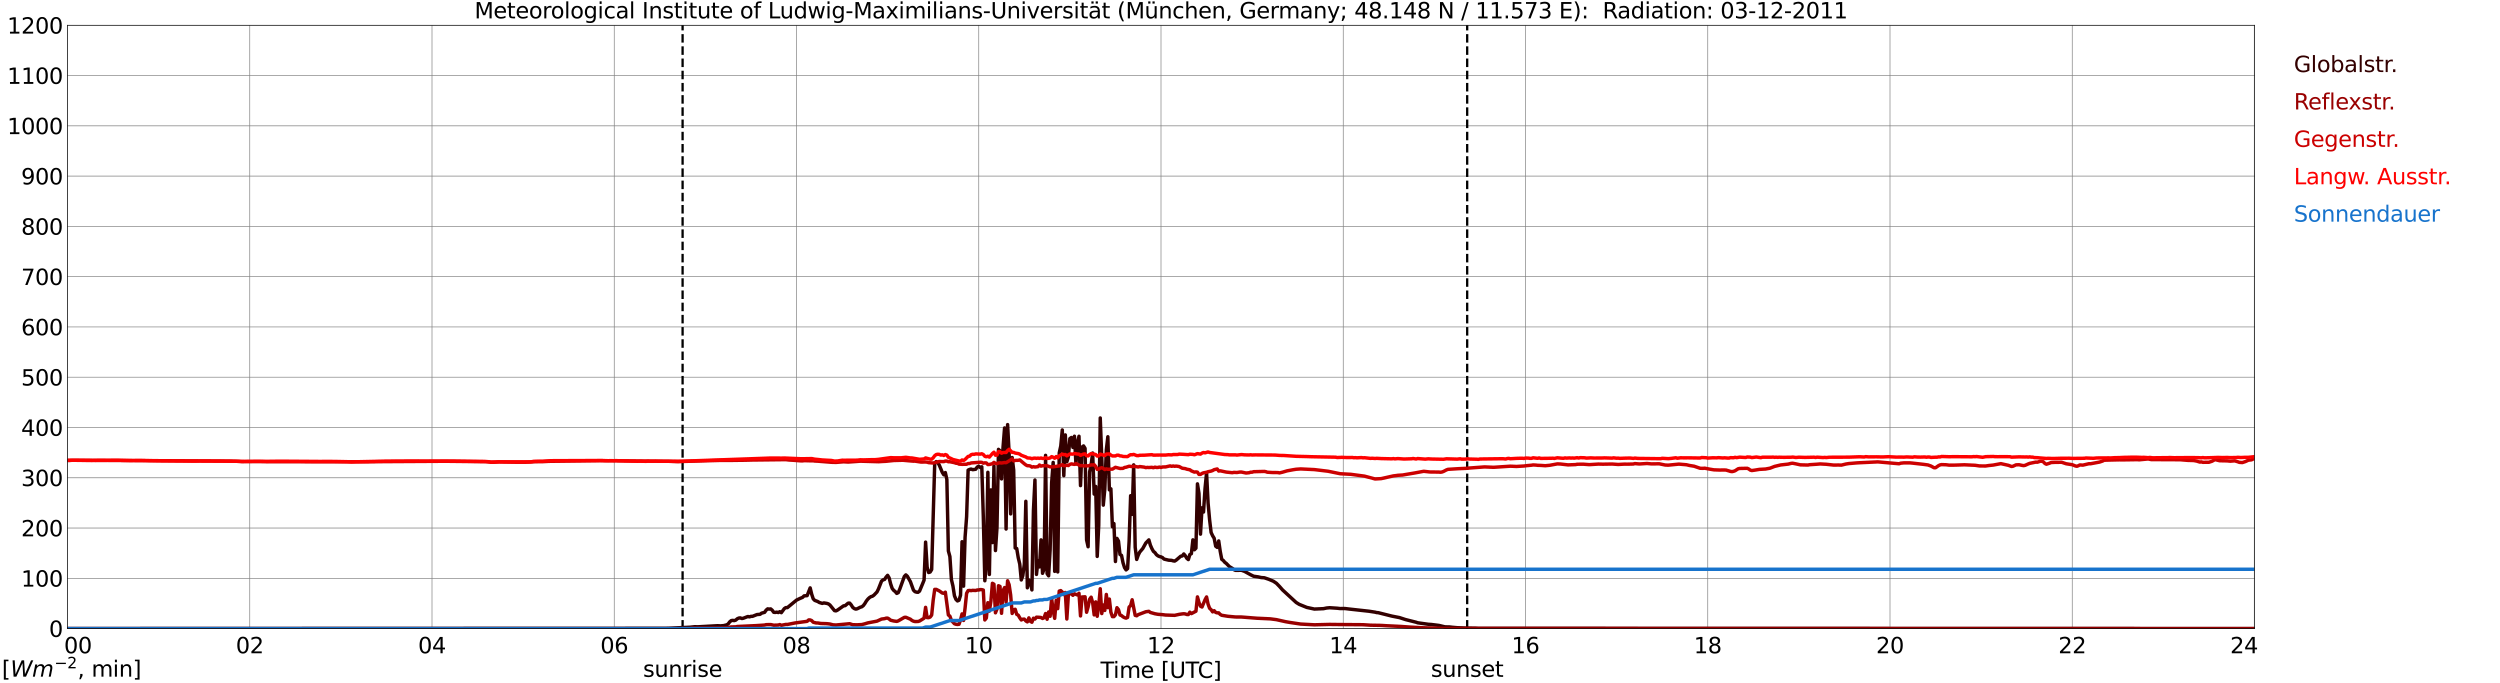 <?xml version="1.0" encoding="utf-8" standalone="no"?>
<!DOCTYPE svg PUBLIC "-//W3C//DTD SVG 1.1//EN"
  "http://www.w3.org/Graphics/SVG/1.1/DTD/svg11.dtd">
<svg xmlns:xlink="http://www.w3.org/1999/xlink" width="1085.4pt" height="296.64pt" viewBox="0 0 1085.4 296.64" xmlns="http://www.w3.org/2000/svg" version="1.1">
 <defs>
  <style type="text/css">*{stroke-linejoin: round; stroke-linecap: butt}</style>
 </defs>
 <g id="figure_1">
  <g id="patch_1">
   <path d="M 0 296.64 
L 1085.4 296.64 
L 1085.4 0 
L 0 0 
z
" style="fill: #ffffff"/>
  </g>
  <g id="axes_1">
   <g id="patch_2">
    <path d="M 29.306 272.909 
L 978.814 272.909 
L 978.814 10.976 
L 29.306 10.976 
z
" style="fill: #ffffff"/>
   </g>
   <g id="patch_3">
    <path d="M 978.814 272.909 
L 978.814 272.909 
L 978.814 10.976 
L 978.814 10.976 
z
" clip-path="url(#p76eeb3f56d)" style="fill: #d3d3d3; opacity: 0.25; stroke: #d3d3d3; stroke-linejoin: miter"/>
   </g>
   <g id="matplotlib.axis_1">
    <g id="xtick_1">
     <g id="line2d_1">
      <path d="M 29.306 272.909 
L 29.306 10.976 
" clip-path="url(#p76eeb3f56d)" style="fill: none; stroke: #808080; stroke-width: 0.3; stroke-linecap: square"/>
     </g>
     <g id="line2d_2"/>
     <g id="text_1">
      <!--    00 -->
      <g transform="translate(18.733 283.627) scale(0.095 -0.095)">
       <defs>
        <path id="DejaVuSans-20" transform="scale(0.016)"/>
        <path id="DejaVuSans-30" d="M 2034 4250 
Q 1547 4250 1301 3770 
Q 1056 3291 1056 2328 
Q 1056 1369 1301 889 
Q 1547 409 2034 409 
Q 2525 409 2770 889 
Q 3016 1369 3016 2328 
Q 3016 3291 2770 3770 
Q 2525 4250 2034 4250 
z
M 2034 4750 
Q 2819 4750 3233 4129 
Q 3647 3509 3647 2328 
Q 3647 1150 3233 529 
Q 2819 -91 2034 -91 
Q 1250 -91 836 529 
Q 422 1150 422 2328 
Q 422 3509 836 4129 
Q 1250 4750 2034 4750 
z
" transform="scale(0.016)"/>
       </defs>
       <use xlink:href="#DejaVuSans-20"/>
       <use xlink:href="#DejaVuSans-20" transform="translate(31.787 0)"/>
       <use xlink:href="#DejaVuSans-20" transform="translate(63.574 0)"/>
       <use xlink:href="#DejaVuSans-30" transform="translate(95.361 0)"/>
       <use xlink:href="#DejaVuSans-30" transform="translate(158.984 0)"/>
      </g>
     </g>
    </g>
    <g id="xtick_2">
     <g id="line2d_3">
      <path d="M 108.431 272.909 
L 108.431 10.976 
" clip-path="url(#p76eeb3f56d)" style="fill: none; stroke: #808080; stroke-width: 0.3; stroke-linecap: square"/>
     </g>
     <g id="line2d_4"/>
     <g id="text_2">
      <!-- 02 -->
      <g transform="translate(102.387 283.627) scale(0.095 -0.095)">
       <defs>
        <path id="DejaVuSans-32" d="M 1228 531 
L 3431 531 
L 3431 0 
L 469 0 
L 469 531 
Q 828 903 1448 1529 
Q 2069 2156 2228 2338 
Q 2531 2678 2651 2914 
Q 2772 3150 2772 3378 
Q 2772 3750 2511 3984 
Q 2250 4219 1831 4219 
Q 1534 4219 1204 4116 
Q 875 4013 500 3803 
L 500 4441 
Q 881 4594 1212 4672 
Q 1544 4750 1819 4750 
Q 2544 4750 2975 4387 
Q 3406 4025 3406 3419 
Q 3406 3131 3298 2873 
Q 3191 2616 2906 2266 
Q 2828 2175 2409 1742 
Q 1991 1309 1228 531 
z
" transform="scale(0.016)"/>
       </defs>
       <use xlink:href="#DejaVuSans-30"/>
       <use xlink:href="#DejaVuSans-32" transform="translate(63.623 0)"/>
      </g>
     </g>
    </g>
    <g id="xtick_3">
     <g id="line2d_5">
      <path d="M 187.557 272.909 
L 187.557 10.976 
" clip-path="url(#p76eeb3f56d)" style="fill: none; stroke: #808080; stroke-width: 0.3; stroke-linecap: square"/>
     </g>
     <g id="line2d_6"/>
     <g id="text_3">
      <!-- 04 -->
      <g transform="translate(181.513 283.627) scale(0.095 -0.095)">
       <defs>
        <path id="DejaVuSans-34" d="M 2419 4116 
L 825 1625 
L 2419 1625 
L 2419 4116 
z
M 2253 4666 
L 3047 4666 
L 3047 1625 
L 3713 1625 
L 3713 1100 
L 3047 1100 
L 3047 0 
L 2419 0 
L 2419 1100 
L 313 1100 
L 313 1709 
L 2253 4666 
z
" transform="scale(0.016)"/>
       </defs>
       <use xlink:href="#DejaVuSans-30"/>
       <use xlink:href="#DejaVuSans-34" transform="translate(63.623 0)"/>
      </g>
     </g>
    </g>
    <g id="xtick_4">
     <g id="line2d_7">
      <path d="M 266.683 272.909 
L 266.683 10.976 
" clip-path="url(#p76eeb3f56d)" style="fill: none; stroke: #808080; stroke-width: 0.3; stroke-linecap: square"/>
     </g>
     <g id="line2d_8"/>
     <g id="text_4">
      <!-- 06 -->
      <g transform="translate(260.638 283.627) scale(0.095 -0.095)">
       <defs>
        <path id="DejaVuSans-36" d="M 2113 2584 
Q 1688 2584 1439 2293 
Q 1191 2003 1191 1497 
Q 1191 994 1439 701 
Q 1688 409 2113 409 
Q 2538 409 2786 701 
Q 3034 994 3034 1497 
Q 3034 2003 2786 2293 
Q 2538 2584 2113 2584 
z
M 3366 4563 
L 3366 3988 
Q 3128 4100 2886 4159 
Q 2644 4219 2406 4219 
Q 1781 4219 1451 3797 
Q 1122 3375 1075 2522 
Q 1259 2794 1537 2939 
Q 1816 3084 2150 3084 
Q 2853 3084 3261 2657 
Q 3669 2231 3669 1497 
Q 3669 778 3244 343 
Q 2819 -91 2113 -91 
Q 1303 -91 875 529 
Q 447 1150 447 2328 
Q 447 3434 972 4092 
Q 1497 4750 2381 4750 
Q 2619 4750 2861 4703 
Q 3103 4656 3366 4563 
z
" transform="scale(0.016)"/>
       </defs>
       <use xlink:href="#DejaVuSans-30"/>
       <use xlink:href="#DejaVuSans-36" transform="translate(63.623 0)"/>
      </g>
     </g>
    </g>
    <g id="xtick_5">
     <g id="line2d_9">
      <path d="M 345.808 272.909 
L 345.808 10.976 
" clip-path="url(#p76eeb3f56d)" style="fill: none; stroke: #808080; stroke-width: 0.3; stroke-linecap: square"/>
     </g>
     <g id="line2d_10"/>
     <g id="text_5">
      <!-- 08 -->
      <g transform="translate(339.764 283.627) scale(0.095 -0.095)">
       <defs>
        <path id="DejaVuSans-38" d="M 2034 2216 
Q 1584 2216 1326 1975 
Q 1069 1734 1069 1313 
Q 1069 891 1326 650 
Q 1584 409 2034 409 
Q 2484 409 2743 651 
Q 3003 894 3003 1313 
Q 3003 1734 2745 1975 
Q 2488 2216 2034 2216 
z
M 1403 2484 
Q 997 2584 770 2862 
Q 544 3141 544 3541 
Q 544 4100 942 4425 
Q 1341 4750 2034 4750 
Q 2731 4750 3128 4425 
Q 3525 4100 3525 3541 
Q 3525 3141 3298 2862 
Q 3072 2584 2669 2484 
Q 3125 2378 3379 2068 
Q 3634 1759 3634 1313 
Q 3634 634 3220 271 
Q 2806 -91 2034 -91 
Q 1263 -91 848 271 
Q 434 634 434 1313 
Q 434 1759 690 2068 
Q 947 2378 1403 2484 
z
M 1172 3481 
Q 1172 3119 1398 2916 
Q 1625 2713 2034 2713 
Q 2441 2713 2670 2916 
Q 2900 3119 2900 3481 
Q 2900 3844 2670 4047 
Q 2441 4250 2034 4250 
Q 1625 4250 1398 4047 
Q 1172 3844 1172 3481 
z
" transform="scale(0.016)"/>
       </defs>
       <use xlink:href="#DejaVuSans-30"/>
       <use xlink:href="#DejaVuSans-38" transform="translate(63.623 0)"/>
      </g>
     </g>
    </g>
    <g id="xtick_6">
     <g id="line2d_11">
      <path d="M 424.934 272.909 
L 424.934 10.976 
" clip-path="url(#p76eeb3f56d)" style="fill: none; stroke: #808080; stroke-width: 0.3; stroke-linecap: square"/>
     </g>
     <g id="line2d_12"/>
     <g id="text_6">
      <!-- 10 -->
      <g transform="translate(418.89 283.627) scale(0.095 -0.095)">
       <defs>
        <path id="DejaVuSans-31" d="M 794 531 
L 1825 531 
L 1825 4091 
L 703 3866 
L 703 4441 
L 1819 4666 
L 2450 4666 
L 2450 531 
L 3481 531 
L 3481 0 
L 794 0 
L 794 531 
z
" transform="scale(0.016)"/>
       </defs>
       <use xlink:href="#DejaVuSans-31"/>
       <use xlink:href="#DejaVuSans-30" transform="translate(63.623 0)"/>
      </g>
     </g>
    </g>
    <g id="xtick_7">
     <g id="line2d_13">
      <path d="M 504.06 272.909 
L 504.06 10.976 
" clip-path="url(#p76eeb3f56d)" style="fill: none; stroke: #808080; stroke-width: 0.3; stroke-linecap: square"/>
     </g>
     <g id="line2d_14"/>
     <g id="text_7">
      <!-- 12 -->
      <g transform="translate(498.015 283.627) scale(0.095 -0.095)">
       <use xlink:href="#DejaVuSans-31"/>
       <use xlink:href="#DejaVuSans-32" transform="translate(63.623 0)"/>
      </g>
     </g>
    </g>
    <g id="xtick_8">
     <g id="line2d_15">
      <path d="M 583.185 272.909 
L 583.185 10.976 
" clip-path="url(#p76eeb3f56d)" style="fill: none; stroke: #808080; stroke-width: 0.3; stroke-linecap: square"/>
     </g>
     <g id="line2d_16"/>
     <g id="text_8">
      <!-- 14 -->
      <g transform="translate(577.141 283.627) scale(0.095 -0.095)">
       <use xlink:href="#DejaVuSans-31"/>
       <use xlink:href="#DejaVuSans-34" transform="translate(63.623 0)"/>
      </g>
     </g>
    </g>
    <g id="xtick_9">
     <g id="line2d_17">
      <path d="M 662.311 272.909 
L 662.311 10.976 
" clip-path="url(#p76eeb3f56d)" style="fill: none; stroke: #808080; stroke-width: 0.3; stroke-linecap: square"/>
     </g>
     <g id="line2d_18"/>
     <g id="text_9">
      <!-- 16 -->
      <g transform="translate(656.267 283.627) scale(0.095 -0.095)">
       <use xlink:href="#DejaVuSans-31"/>
       <use xlink:href="#DejaVuSans-36" transform="translate(63.623 0)"/>
      </g>
     </g>
    </g>
    <g id="xtick_10">
     <g id="line2d_19">
      <path d="M 741.437 272.909 
L 741.437 10.976 
" clip-path="url(#p76eeb3f56d)" style="fill: none; stroke: #808080; stroke-width: 0.3; stroke-linecap: square"/>
     </g>
     <g id="line2d_20"/>
     <g id="text_10">
      <!-- 18 -->
      <g transform="translate(735.392 283.627) scale(0.095 -0.095)">
       <use xlink:href="#DejaVuSans-31"/>
       <use xlink:href="#DejaVuSans-38" transform="translate(63.623 0)"/>
      </g>
     </g>
    </g>
    <g id="xtick_11">
     <g id="line2d_21">
      <path d="M 820.562 272.909 
L 820.562 10.976 
" clip-path="url(#p76eeb3f56d)" style="fill: none; stroke: #808080; stroke-width: 0.3; stroke-linecap: square"/>
     </g>
     <g id="line2d_22"/>
     <g id="text_11">
      <!-- 20 -->
      <g transform="translate(814.518 283.627) scale(0.095 -0.095)">
       <use xlink:href="#DejaVuSans-32"/>
       <use xlink:href="#DejaVuSans-30" transform="translate(63.623 0)"/>
      </g>
     </g>
    </g>
    <g id="xtick_12">
     <g id="line2d_23">
      <path d="M 899.688 272.909 
L 899.688 10.976 
" clip-path="url(#p76eeb3f56d)" style="fill: none; stroke: #808080; stroke-width: 0.3; stroke-linecap: square"/>
     </g>
     <g id="line2d_24"/>
     <g id="text_12">
      <!-- 22 -->
      <g transform="translate(893.644 283.627) scale(0.095 -0.095)">
       <use xlink:href="#DejaVuSans-32"/>
       <use xlink:href="#DejaVuSans-32" transform="translate(63.623 0)"/>
      </g>
     </g>
    </g>
    <g id="xtick_13">
     <g id="line2d_25">
      <path d="M 978.814 272.909 
L 978.814 10.976 
" clip-path="url(#p76eeb3f56d)" style="fill: none; stroke: #808080; stroke-width: 0.3; stroke-linecap: square"/>
     </g>
     <g id="line2d_26"/>
     <g id="text_13">
      <!-- 24    -->
      <g transform="translate(968.241 283.627) scale(0.095 -0.095)">
       <use xlink:href="#DejaVuSans-32"/>
       <use xlink:href="#DejaVuSans-34" transform="translate(63.623 0)"/>
       <use xlink:href="#DejaVuSans-20" transform="translate(127.246 0)"/>
       <use xlink:href="#DejaVuSans-20" transform="translate(159.033 0)"/>
       <use xlink:href="#DejaVuSans-20" transform="translate(190.82 0)"/>
      </g>
     </g>
    </g>
    <g id="text_14">
     <!-- Time [UTC] -->
     <g transform="translate(477.806 294.322) scale(0.095 -0.095)">
      <defs>
       <path id="DejaVuSans-54" d="M -19 4666 
L 3928 4666 
L 3928 4134 
L 2272 4134 
L 2272 0 
L 1638 0 
L 1638 4134 
L -19 4134 
L -19 4666 
z
" transform="scale(0.016)"/>
       <path id="DejaVuSans-69" d="M 603 3500 
L 1178 3500 
L 1178 0 
L 603 0 
L 603 3500 
z
M 603 4863 
L 1178 4863 
L 1178 4134 
L 603 4134 
L 603 4863 
z
" transform="scale(0.016)"/>
       <path id="DejaVuSans-6d" d="M 3328 2828 
Q 3544 3216 3844 3400 
Q 4144 3584 4550 3584 
Q 5097 3584 5394 3201 
Q 5691 2819 5691 2113 
L 5691 0 
L 5113 0 
L 5113 2094 
Q 5113 2597 4934 2840 
Q 4756 3084 4391 3084 
Q 3944 3084 3684 2787 
Q 3425 2491 3425 1978 
L 3425 0 
L 2847 0 
L 2847 2094 
Q 2847 2600 2669 2842 
Q 2491 3084 2119 3084 
Q 1678 3084 1418 2786 
Q 1159 2488 1159 1978 
L 1159 0 
L 581 0 
L 581 3500 
L 1159 3500 
L 1159 2956 
Q 1356 3278 1631 3431 
Q 1906 3584 2284 3584 
Q 2666 3584 2933 3390 
Q 3200 3197 3328 2828 
z
" transform="scale(0.016)"/>
       <path id="DejaVuSans-65" d="M 3597 1894 
L 3597 1613 
L 953 1613 
Q 991 1019 1311 708 
Q 1631 397 2203 397 
Q 2534 397 2845 478 
Q 3156 559 3463 722 
L 3463 178 
Q 3153 47 2828 -22 
Q 2503 -91 2169 -91 
Q 1331 -91 842 396 
Q 353 884 353 1716 
Q 353 2575 817 3079 
Q 1281 3584 2069 3584 
Q 2775 3584 3186 3129 
Q 3597 2675 3597 1894 
z
M 3022 2063 
Q 3016 2534 2758 2815 
Q 2500 3097 2075 3097 
Q 1594 3097 1305 2825 
Q 1016 2553 972 2059 
L 3022 2063 
z
" transform="scale(0.016)"/>
       <path id="DejaVuSans-5b" d="M 550 4863 
L 1875 4863 
L 1875 4416 
L 1125 4416 
L 1125 -397 
L 1875 -397 
L 1875 -844 
L 550 -844 
L 550 4863 
z
" transform="scale(0.016)"/>
       <path id="DejaVuSans-55" d="M 556 4666 
L 1191 4666 
L 1191 1831 
Q 1191 1081 1462 751 
Q 1734 422 2344 422 
Q 2950 422 3222 751 
Q 3494 1081 3494 1831 
L 3494 4666 
L 4128 4666 
L 4128 1753 
Q 4128 841 3676 375 
Q 3225 -91 2344 -91 
Q 1459 -91 1007 375 
Q 556 841 556 1753 
L 556 4666 
z
" transform="scale(0.016)"/>
       <path id="DejaVuSans-43" d="M 4122 4306 
L 4122 3641 
Q 3803 3938 3442 4084 
Q 3081 4231 2675 4231 
Q 1875 4231 1450 3742 
Q 1025 3253 1025 2328 
Q 1025 1406 1450 917 
Q 1875 428 2675 428 
Q 3081 428 3442 575 
Q 3803 722 4122 1019 
L 4122 359 
Q 3791 134 3420 21 
Q 3050 -91 2638 -91 
Q 1578 -91 968 557 
Q 359 1206 359 2328 
Q 359 3453 968 4101 
Q 1578 4750 2638 4750 
Q 3056 4750 3426 4639 
Q 3797 4528 4122 4306 
z
" transform="scale(0.016)"/>
       <path id="DejaVuSans-5d" d="M 1947 4863 
L 1947 -844 
L 622 -844 
L 622 -397 
L 1369 -397 
L 1369 4416 
L 622 4416 
L 622 4863 
L 1947 4863 
z
" transform="scale(0.016)"/>
      </defs>
      <use xlink:href="#DejaVuSans-54"/>
      <use xlink:href="#DejaVuSans-69" transform="translate(57.959 0)"/>
      <use xlink:href="#DejaVuSans-6d" transform="translate(85.742 0)"/>
      <use xlink:href="#DejaVuSans-65" transform="translate(183.154 0)"/>
      <use xlink:href="#DejaVuSans-20" transform="translate(244.678 0)"/>
      <use xlink:href="#DejaVuSans-5b" transform="translate(276.465 0)"/>
      <use xlink:href="#DejaVuSans-55" transform="translate(315.479 0)"/>
      <use xlink:href="#DejaVuSans-54" transform="translate(388.672 0)"/>
      <use xlink:href="#DejaVuSans-43" transform="translate(443.881 0)"/>
      <use xlink:href="#DejaVuSans-5d" transform="translate(513.705 0)"/>
     </g>
    </g>
   </g>
   <g id="matplotlib.axis_2">
    <g id="ytick_1">
     <g id="line2d_27">
      <path d="M 29.306 272.909 
L 978.814 272.909 
" clip-path="url(#p76eeb3f56d)" style="fill: none; stroke: #808080; stroke-width: 0.3; stroke-linecap: square"/>
     </g>
     <g id="line2d_28"/>
     <g id="text_15">
      <!-- 0 -->
      <g transform="translate(21.261 276.518) scale(0.095 -0.095)">
       <use xlink:href="#DejaVuSans-30"/>
      </g>
     </g>
    </g>
    <g id="ytick_2">
     <g id="line2d_29">
      <path d="M 29.306 251.081 
L 978.814 251.081 
" clip-path="url(#p76eeb3f56d)" style="fill: none; stroke: #808080; stroke-width: 0.3; stroke-linecap: square"/>
     </g>
     <g id="line2d_30"/>
     <g id="text_16">
      <!-- 100 -->
      <g transform="translate(9.173 254.69) scale(0.095 -0.095)">
       <use xlink:href="#DejaVuSans-31"/>
       <use xlink:href="#DejaVuSans-30" transform="translate(63.623 0)"/>
       <use xlink:href="#DejaVuSans-30" transform="translate(127.246 0)"/>
      </g>
     </g>
    </g>
    <g id="ytick_3">
     <g id="line2d_31">
      <path d="M 29.306 229.253 
L 978.814 229.253 
" clip-path="url(#p76eeb3f56d)" style="fill: none; stroke: #808080; stroke-width: 0.3; stroke-linecap: square"/>
     </g>
     <g id="line2d_32"/>
     <g id="text_17">
      <!-- 200 -->
      <g transform="translate(9.173 232.863) scale(0.095 -0.095)">
       <use xlink:href="#DejaVuSans-32"/>
       <use xlink:href="#DejaVuSans-30" transform="translate(63.623 0)"/>
       <use xlink:href="#DejaVuSans-30" transform="translate(127.246 0)"/>
      </g>
     </g>
    </g>
    <g id="ytick_4">
     <g id="line2d_33">
      <path d="M 29.306 207.426 
L 978.814 207.426 
" clip-path="url(#p76eeb3f56d)" style="fill: none; stroke: #808080; stroke-width: 0.3; stroke-linecap: square"/>
     </g>
     <g id="line2d_34"/>
     <g id="text_18">
      <!-- 300 -->
      <g transform="translate(9.173 211.035) scale(0.095 -0.095)">
       <defs>
        <path id="DejaVuSans-33" d="M 2597 2516 
Q 3050 2419 3304 2112 
Q 3559 1806 3559 1356 
Q 3559 666 3084 287 
Q 2609 -91 1734 -91 
Q 1441 -91 1130 -33 
Q 819 25 488 141 
L 488 750 
Q 750 597 1062 519 
Q 1375 441 1716 441 
Q 2309 441 2620 675 
Q 2931 909 2931 1356 
Q 2931 1769 2642 2001 
Q 2353 2234 1838 2234 
L 1294 2234 
L 1294 2753 
L 1863 2753 
Q 2328 2753 2575 2939 
Q 2822 3125 2822 3475 
Q 2822 3834 2567 4026 
Q 2313 4219 1838 4219 
Q 1578 4219 1281 4162 
Q 984 4106 628 3988 
L 628 4550 
Q 988 4650 1302 4700 
Q 1616 4750 1894 4750 
Q 2613 4750 3031 4423 
Q 3450 4097 3450 3541 
Q 3450 3153 3228 2886 
Q 3006 2619 2597 2516 
z
" transform="scale(0.016)"/>
       </defs>
       <use xlink:href="#DejaVuSans-33"/>
       <use xlink:href="#DejaVuSans-30" transform="translate(63.623 0)"/>
       <use xlink:href="#DejaVuSans-30" transform="translate(127.246 0)"/>
      </g>
     </g>
    </g>
    <g id="ytick_5">
     <g id="line2d_35">
      <path d="M 29.306 185.598 
L 978.814 185.598 
" clip-path="url(#p76eeb3f56d)" style="fill: none; stroke: #808080; stroke-width: 0.3; stroke-linecap: square"/>
     </g>
     <g id="line2d_36"/>
     <g id="text_19">
      <!-- 400 -->
      <g transform="translate(9.173 189.207) scale(0.095 -0.095)">
       <use xlink:href="#DejaVuSans-34"/>
       <use xlink:href="#DejaVuSans-30" transform="translate(63.623 0)"/>
       <use xlink:href="#DejaVuSans-30" transform="translate(127.246 0)"/>
      </g>
     </g>
    </g>
    <g id="ytick_6">
     <g id="line2d_37">
      <path d="M 29.306 163.77 
L 978.814 163.77 
" clip-path="url(#p76eeb3f56d)" style="fill: none; stroke: #808080; stroke-width: 0.3; stroke-linecap: square"/>
     </g>
     <g id="line2d_38"/>
     <g id="text_20">
      <!-- 500 -->
      <g transform="translate(9.173 167.379) scale(0.095 -0.095)">
       <defs>
        <path id="DejaVuSans-35" d="M 691 4666 
L 3169 4666 
L 3169 4134 
L 1269 4134 
L 1269 2991 
Q 1406 3038 1543 3061 
Q 1681 3084 1819 3084 
Q 2600 3084 3056 2656 
Q 3513 2228 3513 1497 
Q 3513 744 3044 326 
Q 2575 -91 1722 -91 
Q 1428 -91 1123 -41 
Q 819 9 494 109 
L 494 744 
Q 775 591 1075 516 
Q 1375 441 1709 441 
Q 2250 441 2565 725 
Q 2881 1009 2881 1497 
Q 2881 1984 2565 2268 
Q 2250 2553 1709 2553 
Q 1456 2553 1204 2497 
Q 953 2441 691 2322 
L 691 4666 
z
" transform="scale(0.016)"/>
       </defs>
       <use xlink:href="#DejaVuSans-35"/>
       <use xlink:href="#DejaVuSans-30" transform="translate(63.623 0)"/>
       <use xlink:href="#DejaVuSans-30" transform="translate(127.246 0)"/>
      </g>
     </g>
    </g>
    <g id="ytick_7">
     <g id="line2d_39">
      <path d="M 29.306 141.942 
L 978.814 141.942 
" clip-path="url(#p76eeb3f56d)" style="fill: none; stroke: #808080; stroke-width: 0.3; stroke-linecap: square"/>
     </g>
     <g id="line2d_40"/>
     <g id="text_21">
      <!-- 600 -->
      <g transform="translate(9.173 145.551) scale(0.095 -0.095)">
       <use xlink:href="#DejaVuSans-36"/>
       <use xlink:href="#DejaVuSans-30" transform="translate(63.623 0)"/>
       <use xlink:href="#DejaVuSans-30" transform="translate(127.246 0)"/>
      </g>
     </g>
    </g>
    <g id="ytick_8">
     <g id="line2d_41">
      <path d="M 29.306 120.114 
L 978.814 120.114 
" clip-path="url(#p76eeb3f56d)" style="fill: none; stroke: #808080; stroke-width: 0.3; stroke-linecap: square"/>
     </g>
     <g id="line2d_42"/>
     <g id="text_22">
      <!-- 700 -->
      <g transform="translate(9.173 123.724) scale(0.095 -0.095)">
       <defs>
        <path id="DejaVuSans-37" d="M 525 4666 
L 3525 4666 
L 3525 4397 
L 1831 0 
L 1172 0 
L 2766 4134 
L 525 4134 
L 525 4666 
z
" transform="scale(0.016)"/>
       </defs>
       <use xlink:href="#DejaVuSans-37"/>
       <use xlink:href="#DejaVuSans-30" transform="translate(63.623 0)"/>
       <use xlink:href="#DejaVuSans-30" transform="translate(127.246 0)"/>
      </g>
     </g>
    </g>
    <g id="ytick_9">
     <g id="line2d_43">
      <path d="M 29.306 98.287 
L 978.814 98.287 
" clip-path="url(#p76eeb3f56d)" style="fill: none; stroke: #808080; stroke-width: 0.3; stroke-linecap: square"/>
     </g>
     <g id="line2d_44"/>
     <g id="text_23">
      <!-- 800 -->
      <g transform="translate(9.173 101.896) scale(0.095 -0.095)">
       <use xlink:href="#DejaVuSans-38"/>
       <use xlink:href="#DejaVuSans-30" transform="translate(63.623 0)"/>
       <use xlink:href="#DejaVuSans-30" transform="translate(127.246 0)"/>
      </g>
     </g>
    </g>
    <g id="ytick_10">
     <g id="line2d_45">
      <path d="M 29.306 76.459 
L 978.814 76.459 
" clip-path="url(#p76eeb3f56d)" style="fill: none; stroke: #808080; stroke-width: 0.3; stroke-linecap: square"/>
     </g>
     <g id="line2d_46"/>
     <g id="text_24">
      <!-- 900 -->
      <g transform="translate(9.173 80.068) scale(0.095 -0.095)">
       <defs>
        <path id="DejaVuSans-39" d="M 703 97 
L 703 672 
Q 941 559 1184 500 
Q 1428 441 1663 441 
Q 2288 441 2617 861 
Q 2947 1281 2994 2138 
Q 2813 1869 2534 1725 
Q 2256 1581 1919 1581 
Q 1219 1581 811 2004 
Q 403 2428 403 3163 
Q 403 3881 828 4315 
Q 1253 4750 1959 4750 
Q 2769 4750 3195 4129 
Q 3622 3509 3622 2328 
Q 3622 1225 3098 567 
Q 2575 -91 1691 -91 
Q 1453 -91 1209 -44 
Q 966 3 703 97 
z
M 1959 2075 
Q 2384 2075 2632 2365 
Q 2881 2656 2881 3163 
Q 2881 3666 2632 3958 
Q 2384 4250 1959 4250 
Q 1534 4250 1286 3958 
Q 1038 3666 1038 3163 
Q 1038 2656 1286 2365 
Q 1534 2075 1959 2075 
z
" transform="scale(0.016)"/>
       </defs>
       <use xlink:href="#DejaVuSans-39"/>
       <use xlink:href="#DejaVuSans-30" transform="translate(63.623 0)"/>
       <use xlink:href="#DejaVuSans-30" transform="translate(127.246 0)"/>
      </g>
     </g>
    </g>
    <g id="ytick_11">
     <g id="line2d_47">
      <path d="M 29.306 54.631 
L 978.814 54.631 
" clip-path="url(#p76eeb3f56d)" style="fill: none; stroke: #808080; stroke-width: 0.3; stroke-linecap: square"/>
     </g>
     <g id="line2d_48"/>
     <g id="text_25">
      <!-- 1000 -->
      <g transform="translate(3.128 58.24) scale(0.095 -0.095)">
       <use xlink:href="#DejaVuSans-31"/>
       <use xlink:href="#DejaVuSans-30" transform="translate(63.623 0)"/>
       <use xlink:href="#DejaVuSans-30" transform="translate(127.246 0)"/>
       <use xlink:href="#DejaVuSans-30" transform="translate(190.869 0)"/>
      </g>
     </g>
    </g>
    <g id="ytick_12">
     <g id="line2d_49">
      <path d="M 29.306 32.803 
L 978.814 32.803 
" clip-path="url(#p76eeb3f56d)" style="fill: none; stroke: #808080; stroke-width: 0.3; stroke-linecap: square"/>
     </g>
     <g id="line2d_50"/>
     <g id="text_26">
      <!-- 1100 -->
      <g transform="translate(3.128 36.413) scale(0.095 -0.095)">
       <use xlink:href="#DejaVuSans-31"/>
       <use xlink:href="#DejaVuSans-31" transform="translate(63.623 0)"/>
       <use xlink:href="#DejaVuSans-30" transform="translate(127.246 0)"/>
       <use xlink:href="#DejaVuSans-30" transform="translate(190.869 0)"/>
      </g>
     </g>
    </g>
    <g id="ytick_13">
     <g id="line2d_51">
      <path d="M 29.306 10.976 
L 978.814 10.976 
" clip-path="url(#p76eeb3f56d)" style="fill: none; stroke: #808080; stroke-width: 0.3; stroke-linecap: square"/>
     </g>
     <g id="line2d_52"/>
     <g id="text_27">
      <!-- 1200 -->
      <g transform="translate(3.128 14.585) scale(0.095 -0.095)">
       <use xlink:href="#DejaVuSans-31"/>
       <use xlink:href="#DejaVuSans-32" transform="translate(63.623 0)"/>
       <use xlink:href="#DejaVuSans-30" transform="translate(127.246 0)"/>
       <use xlink:href="#DejaVuSans-30" transform="translate(190.869 0)"/>
      </g>
     </g>
    </g>
   </g>
   <g id="line2d_53">
    <path d="M 296.355 272.909 
L 296.355 10.976 
" clip-path="url(#p76eeb3f56d)" style="fill: none; stroke-dasharray: 3.7,1.6; stroke-dashoffset: 0; stroke: #000000"/>
   </g>
   <g id="line2d_54">
    <path d="M 636.991 272.909 
L 636.991 10.976 
" clip-path="url(#p76eeb3f56d)" style="fill: none; stroke-dasharray: 3.7,1.6; stroke-dashoffset: 0; stroke: #000000"/>
   </g>
   <g id="line2d_55">
    <path d="M 29.306 272.909 
L 288.442 272.802 
L 290.42 272.76 
L 291.739 272.695 
L 293.717 272.588 
L 299.652 272.309 
L 301.63 272.092 
L 302.949 272.136 
L 311.521 271.662 
L 312.839 271.726 
L 314.158 271.619 
L 315.477 271.296 
L 316.136 270.888 
L 316.796 270.004 
L 317.455 269.445 
L 318.114 269.338 
L 318.774 269.445 
L 319.433 269.229 
L 320.093 268.648 
L 320.752 268.347 
L 321.411 268.262 
L 322.071 268.541 
L 322.73 268.412 
L 324.708 267.657 
L 325.368 267.829 
L 326.027 267.594 
L 326.686 267.594 
L 328.665 266.819 
L 329.983 266.712 
L 330.643 266.216 
L 331.961 265.85 
L 332.621 264.902 
L 333.28 264.344 
L 333.94 264.451 
L 334.599 264.365 
L 335.258 264.924 
L 335.918 265.828 
L 336.577 265.893 
L 337.236 265.765 
L 337.896 265.937 
L 338.555 265.57 
L 339.215 266 
L 340.533 264.215 
L 341.193 263.783 
L 341.852 263.804 
L 345.808 260.554 
L 347.127 259.908 
L 348.446 259.349 
L 349.105 258.703 
L 350.424 258.596 
L 351.743 255.237 
L 352.402 257.972 
L 353.062 259.974 
L 353.721 260.661 
L 355.04 261.157 
L 355.699 261.567 
L 357.018 261.975 
L 357.677 261.759 
L 358.996 261.975 
L 359.655 262.191 
L 360.315 262.663 
L 362.293 265.097 
L 362.952 265.225 
L 363.612 264.881 
L 366.249 263.03 
L 366.909 262.966 
L 368.227 261.868 
L 368.887 261.846 
L 369.546 262.6 
L 370.206 263.676 
L 370.865 264.193 
L 371.524 264.451 
L 372.184 264.3 
L 373.502 263.632 
L 374.162 263.44 
L 374.821 262.923 
L 375.481 262.039 
L 376.14 260.943 
L 376.799 260.102 
L 377.459 259.478 
L 378.118 259.048 
L 378.777 258.854 
L 379.437 258.38 
L 380.756 257.003 
L 381.415 255.647 
L 382.734 252.288 
L 383.393 251.749 
L 384.053 251.557 
L 384.712 250.544 
L 385.371 249.791 
L 386.031 250.911 
L 386.69 253.537 
L 387.349 255.475 
L 388.009 256.313 
L 388.668 256.83 
L 389.328 257.627 
L 389.987 257.304 
L 390.646 255.776 
L 392.624 250.287 
L 393.284 249.597 
L 393.943 250.199 
L 395.262 252.546 
L 396.581 256.206 
L 397.24 256.874 
L 397.899 257.088 
L 398.559 257.154 
L 399.218 256.658 
L 400.537 253.493 
L 401.196 251.858 
L 401.856 235.369 
L 402.515 246.174 
L 403.175 248.564 
L 403.834 248.348 
L 404.493 247.272 
L 405.812 201.185 
L 406.471 200.41 
L 407.131 200.796 
L 407.79 201.916 
L 409.109 205.103 
L 409.768 206.135 
L 410.428 205.166 
L 411.087 208.181 
L 411.746 239.2 
L 412.406 241.632 
L 413.065 251.598 
L 413.725 254.44 
L 414.384 258.66 
L 415.043 260.253 
L 415.703 260.899 
L 416.362 260.598 
L 417.022 258.424 
L 417.681 235.197 
L 418.34 254.484 
L 419 233.215 
L 419.659 224.39 
L 420.318 204.112 
L 420.978 203.789 
L 421.637 203.638 
L 422.297 203.918 
L 423.615 203.726 
L 424.275 202.778 
L 424.934 202.412 
L 425.593 202.97 
L 426.253 202.669 
L 426.912 224.346 
L 427.572 252.138 
L 428.231 245.013 
L 428.89 205.059 
L 429.55 249.405 
L 430.209 212.701 
L 430.869 235.562 
L 431.528 202.324 
L 432.187 239.028 
L 432.847 229.039 
L 433.506 195.093 
L 434.165 195.739 
L 434.825 207.923 
L 435.484 194.124 
L 436.144 185.794 
L 436.803 229.685 
L 437.462 184.351 
L 438.122 196.837 
L 438.781 223.12 
L 439.44 198.644 
L 440.1 204.09 
L 440.759 237.93 
L 441.419 238.146 
L 442.078 242.127 
L 442.737 244.884 
L 443.397 251.793 
L 444.056 249.942 
L 444.716 244.969 
L 445.375 217.652 
L 446.034 255.193 
L 446.694 251.814 
L 447.353 252.589 
L 448.012 256.119 
L 448.672 221.699 
L 449.331 208.397 
L 449.991 249.383 
L 450.65 243.441 
L 451.309 246.133 
L 451.969 234.4 
L 452.628 248.909 
L 453.287 247.078 
L 453.947 197.697 
L 454.606 249.06 
L 455.266 250.007 
L 455.925 238.641 
L 456.584 209.602 
L 457.244 200.775 
L 457.903 248.069 
L 458.563 202.669 
L 459.222 248.307 
L 459.881 196.643 
L 460.541 193.65 
L 461.2 186.676 
L 461.859 206.524 
L 462.519 188.828 
L 463.178 200.495 
L 463.838 198.387 
L 464.497 190.422 
L 465.156 189.948 
L 465.816 194.252 
L 466.475 189.387 
L 467.134 201.421 
L 467.794 192.207 
L 468.453 189.409 
L 469.113 210.828 
L 469.772 194.102 
L 470.431 193.606 
L 471.091 194.663 
L 471.75 234.4 
L 472.409 237.371 
L 473.069 204.887 
L 473.728 201.766 
L 474.388 196.686 
L 475.047 214.509 
L 475.706 211.195 
L 476.366 241.569 
L 477.025 228.07 
L 477.685 181.466 
L 478.344 198.838 
L 479.003 219.311 
L 479.663 212.313 
L 480.322 195.35 
L 480.981 189.625 
L 481.641 212.679 
L 482.3 212.228 
L 482.96 228.694 
L 483.619 227.317 
L 484.278 243.786 
L 484.938 233.754 
L 485.597 234.915 
L 486.256 240.728 
L 486.916 241.117 
L 487.575 244.345 
L 488.235 246.434 
L 488.894 247.423 
L 489.553 246.864 
L 490.213 235.066 
L 490.872 215.22 
L 491.532 223.314 
L 492.191 201.831 
L 492.85 237.607 
L 493.51 242.88 
L 494.169 241.029 
L 494.828 239.696 
L 496.147 238.146 
L 497.466 235.756 
L 498.785 234.4 
L 499.444 236.681 
L 500.103 238.187 
L 500.763 239.373 
L 501.422 239.91 
L 502.082 240.815 
L 502.741 241.331 
L 503.4 241.632 
L 504.06 241.782 
L 504.719 242.084 
L 505.379 242.73 
L 507.357 243.203 
L 508.675 243.291 
L 509.335 243.505 
L 509.994 243.592 
L 510.654 243.182 
L 512.632 241.481 
L 513.291 241.374 
L 513.95 240.514 
L 514.61 241.289 
L 515.269 242.387 
L 515.929 242.946 
L 516.588 240.75 
L 517.247 240.383 
L 517.907 234.378 
L 518.566 238.683 
L 519.226 237.995 
L 519.885 210.075 
L 520.544 214.207 
L 521.204 231.903 
L 521.863 220.472 
L 522.522 222.301 
L 523.182 212.077 
L 523.841 205.295 
L 524.501 218.405 
L 525.16 225.66 
L 525.819 231.192 
L 526.479 232.613 
L 527.138 233.689 
L 527.797 237.133 
L 528.457 237.65 
L 529.116 234.852 
L 529.776 239.394 
L 530.435 242.839 
L 531.094 243.332 
L 531.754 244.129 
L 532.413 244.624 
L 533.732 245.98 
L 535.051 246.777 
L 535.71 247.316 
L 536.369 247.617 
L 539.007 247.595 
L 540.326 248.069 
L 542.963 249.533 
L 544.282 250.18 
L 546.26 250.459 
L 547.579 250.76 
L 548.898 250.845 
L 550.876 251.513 
L 552.854 252.354 
L 554.173 253.235 
L 555.491 254.591 
L 556.81 256.099 
L 562.745 261.567 
L 564.063 262.383 
L 567.36 263.719 
L 570.657 264.429 
L 574.613 264.256 
L 575.932 263.977 
L 577.251 263.848 
L 580.548 264.064 
L 581.867 264.215 
L 583.845 264.193 
L 585.823 264.429 
L 594.395 265.376 
L 597.032 265.784 
L 597.692 265.957 
L 598.351 266 
L 604.286 267.487 
L 607.582 268.131 
L 610.22 268.993 
L 614.836 270.154 
L 615.495 270.392 
L 620.111 271.038 
L 621.429 271.123 
L 624.726 271.534 
L 627.364 272.158 
L 629.342 272.199 
L 630.661 272.35 
L 632.639 272.522 
L 636.595 272.695 
L 640.552 272.739 
L 641.87 272.824 
L 978.154 272.909 
L 978.154 272.909 
" clip-path="url(#p76eeb3f56d)" style="fill: none; stroke: #330000; stroke-width: 1.5; stroke-linecap: square"/>
   </g>
   <g id="line2d_56">
    <path d="M 29.306 272.909 
L 299.652 272.909 
L 300.311 272.708 
L 304.267 272.686 
L 307.564 272.686 
L 314.818 272.579 
L 316.136 272.407 
L 317.455 272.191 
L 319.433 272.149 
L 320.093 271.999 
L 328.005 271.632 
L 331.961 271.374 
L 332.621 271.202 
L 334.599 271.158 
L 335.918 271.438 
L 337.896 271.374 
L 338.555 271.158 
L 339.215 271.481 
L 341.193 271.093 
L 341.852 271.115 
L 345.149 270.468 
L 350.424 269.759 
L 351.083 269.157 
L 351.743 269.157 
L 352.402 269.436 
L 353.062 270.148 
L 354.38 270.468 
L 355.04 270.468 
L 356.359 270.685 
L 358.996 270.772 
L 360.315 270.922 
L 361.634 271.265 
L 362.952 271.352 
L 364.271 271.224 
L 368.887 270.792 
L 370.206 271.224 
L 372.184 271.265 
L 374.162 271.158 
L 375.481 270.835 
L 376.799 270.427 
L 380.756 269.674 
L 382.734 268.768 
L 384.053 268.596 
L 384.712 268.382 
L 385.371 268.36 
L 386.031 268.746 
L 386.69 269.285 
L 388.009 269.608 
L 389.328 269.781 
L 389.987 269.565 
L 392.624 268.037 
L 393.284 267.993 
L 395.262 268.834 
L 395.921 269.371 
L 396.581 269.694 
L 397.24 269.844 
L 398.559 269.825 
L 399.218 269.63 
L 401.196 268.404 
L 401.856 263.689 
L 402.515 268.144 
L 403.175 268.166 
L 403.834 267.908 
L 404.493 267.026 
L 405.153 260.567 
L 405.812 255.896 
L 406.471 255.874 
L 407.79 256.542 
L 409.109 257.468 
L 409.768 257.597 
L 410.428 257.101 
L 411.746 267.004 
L 412.406 267.5 
L 413.065 269.371 
L 414.384 270.813 
L 415.043 271.029 
L 415.703 271.115 
L 416.362 271.029 
L 417.022 269.135 
L 417.681 266.531 
L 418.34 269.371 
L 419 263.968 
L 419.659 257.597 
L 420.318 256.414 
L 420.978 256.348 
L 421.637 256.433 
L 422.297 256.304 
L 423.615 256.37 
L 424.275 256.154 
L 424.934 256.154 
L 425.593 255.962 
L 426.253 256.003 
L 426.912 256.176 
L 427.572 269.157 
L 428.231 268.316 
L 428.89 261.665 
L 429.55 265.324 
L 430.209 261.041 
L 430.869 253.249 
L 431.528 253.635 
L 432.187 266.057 
L 432.847 264.379 
L 433.506 254.303 
L 434.165 254.604 
L 434.825 266.271 
L 435.484 256.455 
L 436.144 255.1 
L 436.803 261.471 
L 437.462 252.151 
L 438.122 253.851 
L 438.781 258.306 
L 439.44 266.336 
L 440.1 264.743 
L 440.759 264.529 
L 441.419 266.723 
L 442.078 267.068 
L 442.737 268.231 
L 443.397 269.157 
L 444.056 268.834 
L 444.716 268.79 
L 445.375 269.587 
L 446.034 269.995 
L 446.694 268.253 
L 447.353 269.759 
L 448.012 270.148 
L 448.672 268.404 
L 449.331 268.768 
L 449.991 267.952 
L 451.309 268.015 
L 451.969 268.102 
L 452.628 268.511 
L 453.287 268.209 
L 453.947 266.38 
L 454.606 268.855 
L 455.266 265.69 
L 455.925 267.563 
L 456.584 259.899 
L 457.244 265.173 
L 457.903 268.467 
L 458.563 260.567 
L 459.222 264.248 
L 459.881 256.627 
L 460.541 256.414 
L 461.2 257.038 
L 461.859 258.136 
L 462.519 257.252 
L 463.178 268.746 
L 463.838 258.437 
L 464.497 257.317 
L 465.816 258.457 
L 466.475 257.813 
L 467.794 258.306 
L 468.453 257.575 
L 469.113 267.413 
L 469.772 259.19 
L 471.091 259.103 
L 471.75 265.819 
L 472.409 263.516 
L 473.069 260.159 
L 473.728 259.275 
L 474.388 261.643 
L 475.047 266.961 
L 475.706 261.32 
L 476.366 267.563 
L 477.025 262.936 
L 477.685 255.617 
L 478.344 266.38 
L 479.003 262.656 
L 479.663 265.022 
L 480.322 258.092 
L 480.981 263.818 
L 481.641 260.094 
L 482.3 265.797 
L 482.96 267.714 
L 483.619 267.714 
L 484.278 266.939 
L 484.938 263.839 
L 485.597 264.68 
L 486.256 267.004 
L 486.916 267.262 
L 487.575 267.801 
L 488.235 268.166 
L 488.894 268.36 
L 489.553 268.059 
L 490.213 263.56 
L 490.872 262.914 
L 491.532 260.395 
L 492.85 267.155 
L 493.51 267.347 
L 494.169 266.854 
L 497.466 265.605 
L 498.785 265.411 
L 499.444 265.906 
L 501.422 266.465 
L 502.741 266.703 
L 504.719 266.854 
L 506.038 267.026 
L 509.994 267.155 
L 511.972 266.723 
L 513.291 266.531 
L 513.95 266.465 
L 514.61 266.553 
L 515.269 266.788 
L 515.929 266.81 
L 516.588 265.778 
L 517.247 266.402 
L 519.226 265.367 
L 519.885 259.146 
L 520.544 261.558 
L 521.204 263.193 
L 521.863 263.538 
L 523.182 260.373 
L 523.841 259.168 
L 524.501 262.311 
L 525.16 264.097 
L 525.819 264.699 
L 526.479 265.647 
L 527.138 265.132 
L 527.797 265.885 
L 528.457 266.079 
L 529.116 266.079 
L 529.776 266.766 
L 530.435 267.133 
L 533.073 267.563 
L 536.369 267.864 
L 539.007 267.886 
L 540.985 268.037 
L 545.601 268.404 
L 551.535 268.683 
L 554.173 269.028 
L 558.129 269.91 
L 560.107 270.255 
L 564.723 270.942 
L 570.657 271.265 
L 577.251 271.093 
L 578.57 271.115 
L 583.185 271.158 
L 591.757 271.224 
L 595.054 271.438 
L 599.011 271.503 
L 600.329 271.566 
L 601.648 271.654 
L 606.923 271.911 
L 608.242 271.977 
L 612.198 272.256 
L 617.473 272.536 
L 620.111 272.623 
L 622.748 272.645 
L 626.705 272.815 
L 978.154 272.909 
L 978.154 272.909 
" clip-path="url(#p76eeb3f56d)" style="fill: none; stroke: #990000; stroke-width: 1.5; stroke-linecap: square"/>
   </g>
   <g id="line2d_57">
    <path d="M 29.306 199.912 
L 29.965 199.945 
L 31.284 199.825 
L 99.2 200.168 
L 102.497 200.253 
L 105.135 200.445 
L 107.113 200.401 
L 109.75 200.414 
L 111.728 200.399 
L 116.344 200.467 
L 157.885 200.51 
L 164.479 200.438 
L 167.776 200.412 
L 193.492 200.262 
L 211.295 200.458 
L 213.273 200.687 
L 214.592 200.665 
L 216.57 200.532 
L 223.823 200.663 
L 227.779 200.683 
L 232.395 200.467 
L 235.692 200.428 
L 238.329 200.286 
L 260.748 199.995 
L 263.386 200.043 
L 266.683 200.037 
L 290.42 200.273 
L 294.377 200.456 
L 296.355 200.342 
L 312.839 199.884 
L 317.455 199.888 
L 320.093 199.849 
L 322.071 199.832 
L 324.049 199.795 
L 326.686 199.729 
L 341.193 199.561 
L 342.512 199.727 
L 344.49 199.84 
L 347.787 200.096 
L 348.446 200.1 
L 349.105 199.991 
L 352.402 200.078 
L 353.062 200.052 
L 353.721 200.17 
L 355.04 200.227 
L 360.974 200.709 
L 362.952 200.762 
L 366.249 200.497 
L 368.227 200.613 
L 371.524 200.38 
L 373.502 200.227 
L 381.415 200.46 
L 383.393 200.342 
L 384.712 200.275 
L 388.009 199.934 
L 391.965 199.823 
L 394.603 200.059 
L 396.581 200.227 
L 397.24 200.209 
L 399.878 200.615 
L 401.856 200.583 
L 402.515 200.652 
L 403.175 200.86 
L 405.153 201.028 
L 407.79 200.366 
L 409.768 200.425 
L 410.428 200.174 
L 411.087 200.187 
L 411.746 200.484 
L 412.406 200.469 
L 414.384 200.873 
L 415.043 201.119 
L 415.703 201.143 
L 416.362 201.512 
L 417.681 201.593 
L 419.659 201.556 
L 420.318 201.229 
L 420.978 201.253 
L 421.637 200.991 
L 425.593 200.694 
L 426.253 200.733 
L 426.912 201.102 
L 427.572 200.934 
L 428.231 201.006 
L 428.89 201.698 
L 429.55 201.648 
L 430.869 201.322 
L 431.528 200.753 
L 432.187 201.183 
L 432.847 201.322 
L 433.506 200.984 
L 434.165 200.947 
L 434.825 201.023 
L 436.144 200.814 
L 436.803 200.888 
L 439.44 199.255 
L 440.1 200.109 
L 440.759 199.882 
L 442.078 199.845 
L 442.737 199.668 
L 444.716 201.34 
L 445.375 201.849 
L 446.034 202.193 
L 446.694 202.193 
L 447.353 202.344 
L 448.012 202.811 
L 448.672 202.617 
L 449.331 202.765 
L 450.65 202.595 
L 451.309 201.881 
L 451.969 202.383 
L 452.628 202.204 
L 454.606 202.22 
L 455.925 202.695 
L 457.244 202.676 
L 459.881 202.287 
L 461.2 201.761 
L 461.859 202.204 
L 462.519 202.161 
L 463.178 201.99 
L 463.838 202.124 
L 464.497 201.619 
L 465.156 201.405 
L 466.475 201.628 
L 467.134 201.266 
L 469.113 202.209 
L 469.772 202.113 
L 470.431 202.292 
L 471.75 202.215 
L 472.409 202.296 
L 473.728 201.835 
L 474.388 201.87 
L 475.047 201.757 
L 475.706 202.516 
L 476.366 203.782 
L 477.025 203.702 
L 477.685 203.254 
L 478.344 203.073 
L 479.003 203.372 
L 479.663 203.863 
L 480.322 203.562 
L 480.981 203.754 
L 482.96 203.678 
L 484.278 202.883 
L 486.256 203.394 
L 487.575 203.344 
L 488.235 202.957 
L 488.894 202.855 
L 490.213 202.423 
L 491.532 202.571 
L 492.191 202.403 
L 494.169 202.757 
L 494.828 202.562 
L 496.807 202.818 
L 497.466 203.038 
L 498.125 202.92 
L 498.785 202.981 
L 500.103 202.892 
L 500.763 203.077 
L 501.422 202.809 
L 502.082 202.968 
L 502.741 202.955 
L 503.4 202.765 
L 504.06 202.975 
L 504.719 202.746 
L 506.038 202.719 
L 508.016 202.274 
L 508.675 202.455 
L 509.335 202.313 
L 509.994 202.444 
L 510.654 202.353 
L 511.972 202.56 
L 513.291 203.285 
L 514.61 203.457 
L 515.269 203.706 
L 516.588 203.959 
L 517.247 204.437 
L 518.566 204.987 
L 519.226 204.867 
L 519.885 204.992 
L 520.544 205.974 
L 521.204 205.983 
L 521.863 205.544 
L 522.522 205.282 
L 523.841 205.046 
L 524.501 204.802 
L 525.819 204.529 
L 526.479 204.289 
L 527.138 203.911 
L 528.457 203.608 
L 529.116 204.516 
L 529.776 204.405 
L 532.413 204.963 
L 535.051 205.232 
L 535.71 205.079 
L 537.029 205.151 
L 538.348 204.939 
L 539.007 204.95 
L 540.985 205.363 
L 542.304 205.241 
L 542.963 205.005 
L 543.623 205.007 
L 544.282 204.791 
L 548.898 204.671 
L 549.557 204.778 
L 550.216 205.016 
L 552.195 205.14 
L 554.832 205.177 
L 555.491 205.317 
L 556.81 205.009 
L 558.788 204.426 
L 561.426 203.935 
L 562.745 203.728 
L 564.723 203.593 
L 570.657 203.879 
L 576.592 204.592 
L 581.867 205.677 
L 586.482 205.928 
L 592.417 206.718 
L 597.032 207.952 
L 599.67 207.794 
L 604.945 206.614 
L 606.264 206.459 
L 606.923 206.354 
L 608.242 206.273 
L 608.901 206.24 
L 610.879 205.906 
L 614.176 205.35 
L 618.133 204.616 
L 620.77 204.909 
L 624.726 204.957 
L 625.386 205.031 
L 626.045 204.928 
L 626.705 204.686 
L 628.023 203.992 
L 628.683 203.763 
L 633.298 203.479 
L 636.595 203.335 
L 637.914 203.204 
L 644.508 202.715 
L 648.464 202.883 
L 655.717 202.403 
L 657.036 202.453 
L 658.355 202.519 
L 661.652 202.322 
L 662.97 202.154 
L 664.949 201.969 
L 665.608 201.857 
L 666.927 201.934 
L 667.586 202.021 
L 668.905 202.056 
L 670.883 202.196 
L 672.861 202.004 
L 676.158 201.399 
L 677.477 201.458 
L 680.774 201.831 
L 684.071 201.707 
L 684.73 201.558 
L 687.368 201.53 
L 690.005 201.728 
L 693.961 201.484 
L 695.939 201.534 
L 699.896 201.464 
L 702.533 201.652 
L 705.171 201.508 
L 706.49 201.525 
L 709.127 201.456 
L 709.786 201.268 
L 711.765 201.44 
L 715.062 201.226 
L 717.04 201.41 
L 720.337 201.357 
L 722.974 201.897 
L 724.293 201.953 
L 728.909 201.497 
L 732.205 201.779 
L 733.524 202.089 
L 735.502 202.41 
L 738.14 203.309 
L 739.459 203.333 
L 740.118 203.27 
L 742.096 203.649 
L 744.074 203.981 
L 746.712 204.079 
L 748.031 204.042 
L 749.349 204.077 
L 750.668 204.466 
L 751.327 204.675 
L 751.987 204.752 
L 752.646 204.623 
L 753.306 204.381 
L 754.624 203.525 
L 755.284 203.385 
L 758.581 203.313 
L 759.24 203.617 
L 759.899 204.103 
L 760.559 204.291 
L 761.878 204.11 
L 763.856 203.782 
L 766.493 203.638 
L 768.471 203.267 
L 770.449 202.497 
L 773.087 201.866 
L 776.384 201.495 
L 777.703 201.159 
L 778.362 201.13 
L 779.681 201.386 
L 781.659 201.816 
L 784.956 201.903 
L 785.615 201.757 
L 788.912 201.539 
L 790.231 201.425 
L 791.55 201.499 
L 792.868 201.565 
L 796.165 201.923 
L 798.143 201.89 
L 799.462 201.938 
L 801.44 201.456 
L 802.759 201.25 
L 804.078 201.148 
L 805.397 201.03 
L 806.715 200.932 
L 815.287 200.53 
L 824.519 201.351 
L 825.178 201.1 
L 826.497 200.969 
L 829.134 200.951 
L 830.453 201.08 
L 835.069 201.598 
L 837.047 201.868 
L 838.366 202.34 
L 839.684 203.073 
L 840.344 203.073 
L 841.663 202.145 
L 842.322 201.835 
L 842.981 201.715 
L 844.959 201.783 
L 846.278 201.955 
L 848.916 201.927 
L 852.872 201.796 
L 857.488 202.006 
L 859.466 202.296 
L 862.103 202.311 
L 863.422 202.117 
L 865.4 201.91 
L 868.697 201.298 
L 871.994 202.028 
L 873.313 202.525 
L 873.972 202.416 
L 875.291 201.818 
L 876.61 201.77 
L 877.929 202.056 
L 878.588 202.152 
L 879.247 202.021 
L 880.566 201.429 
L 881.225 201.172 
L 883.863 200.628 
L 884.522 200.681 
L 885.841 200.246 
L 886.5 200.257 
L 887.16 200.519 
L 887.819 201.229 
L 888.479 201.541 
L 889.797 201.117 
L 890.457 200.823 
L 892.435 200.72 
L 893.754 200.718 
L 895.072 200.698 
L 897.051 201.349 
L 899.688 201.755 
L 901.007 202.287 
L 901.666 202.44 
L 902.326 202.211 
L 902.985 201.855 
L 904.304 201.942 
L 906.941 201.325 
L 907.601 201.351 
L 911.557 200.611 
L 912.876 200.163 
L 913.535 199.814 
L 916.173 199.736 
L 920.129 199.64 
L 921.448 199.664 
L 928.041 199.565 
L 928.701 199.635 
L 932.657 199.262 
L 933.976 199.537 
L 946.504 199.596 
L 949.801 199.873 
L 952.438 199.947 
L 953.757 200.198 
L 955.076 200.615 
L 955.735 200.534 
L 956.395 200.718 
L 959.032 200.694 
L 960.351 200.262 
L 961.67 199.541 
L 963.648 200.024 
L 964.967 200.056 
L 966.945 200.091 
L 968.264 200.227 
L 970.242 200.076 
L 971.561 200.48 
L 972.22 200.733 
L 973.539 200.831 
L 974.857 200.393 
L 976.176 199.792 
L 977.495 199.65 
L 978.154 199.327 
L 978.154 199.327 
" clip-path="url(#p76eeb3f56d)" style="fill: none; stroke: #cc0000; stroke-width: 1.5; stroke-linecap: square"/>
   </g>
   <g id="line2d_58">
    <path d="M 29.306 199.827 
L 31.284 199.845 
L 35.24 199.849 
L 39.856 199.91 
L 42.493 199.862 
L 51.725 199.827 
L 56.34 199.943 
L 60.956 199.912 
L 68.869 200.072 
L 84.694 200.211 
L 86.672 200.159 
L 103.156 200.262 
L 106.453 200.31 
L 112.388 200.251 
L 115.685 200.292 
L 121.619 200.22 
L 136.125 200.318 
L 138.763 200.338 
L 142.06 200.323 
L 145.357 200.338 
L 150.632 200.445 
L 152.61 200.58 
L 154.588 200.486 
L 167.776 200.198 
L 176.348 200.155 
L 177.666 200.155 
L 197.448 200.177 
L 198.767 200.201 
L 204.701 200.281 
L 210.635 200.342 
L 211.954 200.445 
L 213.273 200.624 
L 215.251 200.563 
L 216.57 200.51 
L 230.417 200.526 
L 231.736 200.292 
L 233.054 200.244 
L 234.373 200.238 
L 235.692 200.233 
L 238.989 200.017 
L 242.286 200.008 
L 244.264 199.995 
L 260.748 199.93 
L 264.045 200.024 
L 265.364 199.991 
L 266.683 200.037 
L 267.342 199.976 
L 268.661 200.043 
L 274.595 200.209 
L 276.573 200.257 
L 277.892 200.242 
L 280.53 200.294 
L 281.189 200.192 
L 282.508 200.246 
L 285.145 200.205 
L 287.124 200.264 
L 296.355 200.235 
L 332.621 198.937 
L 334.599 198.858 
L 337.896 198.873 
L 339.215 198.9 
L 340.533 198.856 
L 347.787 199.17 
L 351.083 199.131 
L 352.402 199.089 
L 353.721 199.354 
L 355.04 199.474 
L 357.018 199.696 
L 360.974 199.912 
L 362.293 200.179 
L 363.612 200.137 
L 365.59 199.81 
L 366.909 199.816 
L 372.184 199.779 
L 373.502 199.624 
L 374.821 199.672 
L 378.777 199.557 
L 380.096 199.55 
L 381.415 199.426 
L 386.69 198.69 
L 388.009 198.751 
L 391.306 198.751 
L 393.284 198.542 
L 395.262 198.817 
L 395.921 198.83 
L 399.218 199.404 
L 401.196 199.251 
L 401.856 198.817 
L 403.834 199.351 
L 404.493 199.345 
L 405.153 198.769 
L 405.812 197.856 
L 406.471 197.345 
L 407.131 197.223 
L 407.79 197.267 
L 408.45 197.592 
L 409.109 197.455 
L 409.768 197.756 
L 410.428 197.356 
L 411.087 197.583 
L 411.746 198.546 
L 413.065 199.153 
L 413.725 199.495 
L 416.362 200.135 
L 417.022 200.196 
L 417.681 199.698 
L 418.34 199.934 
L 419 199.476 
L 420.318 198.151 
L 420.978 198.046 
L 421.637 197.396 
L 422.297 197.228 
L 422.956 197.267 
L 423.615 197.066 
L 425.593 197.162 
L 426.253 197.009 
L 426.912 197.335 
L 427.572 198.114 
L 428.231 198.315 
L 428.89 198.081 
L 429.55 198.461 
L 430.869 196.909 
L 431.528 196.341 
L 432.187 197.631 
L 432.847 197.577 
L 433.506 196.077 
L 434.165 196.103 
L 434.825 196.763 
L 435.484 196.457 
L 436.803 196.453 
L 437.462 195.608 
L 438.122 195.058 
L 439.44 196.394 
L 440.1 196.407 
L 440.759 196.717 
L 442.078 196.918 
L 442.737 197.171 
L 443.397 197.642 
L 444.716 198.153 
L 445.375 198.382 
L 446.034 198.814 
L 447.353 198.9 
L 448.012 199.175 
L 448.672 198.935 
L 449.331 198.891 
L 449.991 198.993 
L 450.65 198.893 
L 451.309 199.017 
L 451.969 198.832 
L 452.628 199.061 
L 453.287 199.009 
L 453.947 198.675 
L 454.606 199.011 
L 455.266 198.989 
L 455.925 198.821 
L 456.584 198.251 
L 457.244 198.522 
L 457.903 198.945 
L 458.563 198.227 
L 459.222 198.799 
L 459.881 197.917 
L 461.2 197.156 
L 461.859 197.404 
L 462.519 197.317 
L 463.178 197.9 
L 464.497 197.077 
L 465.816 197.171 
L 466.475 196.894 
L 467.794 197.129 
L 468.453 197.156 
L 469.113 197.71 
L 470.431 197.125 
L 471.091 197.077 
L 471.75 197.845 
L 472.409 197.948 
L 473.069 197.328 
L 473.728 196.929 
L 475.706 197.328 
L 476.366 198.013 
L 477.025 197.911 
L 477.685 197.162 
L 479.663 197.793 
L 480.322 197.147 
L 481.641 197.079 
L 482.3 197.596 
L 482.96 197.952 
L 484.278 197.954 
L 484.938 197.625 
L 485.597 197.612 
L 486.256 197.926 
L 486.916 197.968 
L 487.575 198.177 
L 489.553 198.249 
L 490.213 197.751 
L 490.872 197.402 
L 491.532 197.448 
L 492.191 197.28 
L 493.51 197.799 
L 494.169 197.826 
L 494.828 197.655 
L 496.807 197.629 
L 500.103 197.402 
L 500.763 197.61 
L 503.4 197.557 
L 506.038 197.575 
L 507.357 197.431 
L 508.675 197.503 
L 509.335 197.341 
L 510.654 197.339 
L 511.313 197.33 
L 511.972 197.156 
L 513.95 197.263 
L 515.929 197.398 
L 516.588 197.199 
L 517.907 197.282 
L 518.566 197.452 
L 519.885 196.942 
L 521.204 197.158 
L 521.863 196.717 
L 522.522 196.457 
L 523.182 196.608 
L 524.501 196.213 
L 525.16 196.446 
L 531.754 197.339 
L 533.073 197.385 
L 533.732 197.49 
L 536.369 197.481 
L 537.029 197.575 
L 539.007 197.352 
L 540.326 197.481 
L 542.304 197.533 
L 542.963 197.45 
L 543.623 197.538 
L 544.941 197.496 
L 553.513 197.564 
L 555.491 197.719 
L 557.47 197.762 
L 562.745 198.109 
L 567.36 198.221 
L 569.338 198.291 
L 579.889 198.494 
L 580.548 198.64 
L 582.526 198.555 
L 584.504 198.64 
L 586.482 198.631 
L 587.142 198.62 
L 587.801 198.736 
L 588.46 198.69 
L 589.12 198.762 
L 591.098 198.664 
L 591.757 198.773 
L 592.417 198.732 
L 595.054 199.015 
L 595.714 198.948 
L 597.032 199.061 
L 597.692 198.985 
L 599.67 199.096 
L 604.286 199.201 
L 604.945 199.1 
L 605.604 199.223 
L 606.923 199.098 
L 609.561 199.292 
L 612.858 199.181 
L 613.517 199.065 
L 614.836 199.29 
L 615.495 199.079 
L 618.792 199.336 
L 620.111 199.196 
L 621.429 199.286 
L 626.705 199.391 
L 628.023 199.192 
L 632.639 199.336 
L 633.958 199.186 
L 634.617 199.347 
L 636.595 199.31 
L 637.255 199.162 
L 637.914 199.288 
L 641.211 199.38 
L 641.87 199.441 
L 642.53 199.279 
L 652.42 199.153 
L 653.739 199.279 
L 654.399 199.07 
L 655.058 199.004 
L 655.717 199.172 
L 658.355 199.009 
L 659.674 198.969 
L 660.992 198.959 
L 661.652 199.05 
L 662.311 198.865 
L 663.63 198.9 
L 664.289 199.007 
L 664.949 198.998 
L 665.608 198.756 
L 667.586 198.985 
L 668.246 198.801 
L 668.905 199.02 
L 672.202 198.974 
L 673.521 198.963 
L 674.18 198.93 
L 674.839 199.024 
L 676.158 198.751 
L 678.136 198.937 
L 678.796 198.976 
L 679.455 198.806 
L 680.114 198.895 
L 681.433 198.804 
L 682.092 198.884 
L 682.752 198.823 
L 683.411 198.904 
L 684.73 198.718 
L 685.389 198.862 
L 686.049 198.692 
L 688.027 198.753 
L 688.686 198.891 
L 690.664 198.786 
L 691.983 198.858 
L 695.28 198.852 
L 696.599 198.795 
L 699.896 198.902 
L 700.555 198.777 
L 701.874 198.945 
L 702.533 198.897 
L 703.193 199.002 
L 705.83 198.902 
L 707.808 198.867 
L 709.127 199.022 
L 709.786 198.878 
L 711.105 199.024 
L 720.996 199.148 
L 721.655 198.972 
L 724.293 199.133 
L 725.612 199.011 
L 727.59 198.745 
L 728.249 198.952 
L 729.568 198.762 
L 731.546 198.786 
L 732.865 198.771 
L 738.14 198.854 
L 738.799 198.64 
L 740.777 198.736 
L 741.437 198.884 
L 743.415 198.762 
L 745.393 198.777 
L 746.052 198.686 
L 748.031 198.832 
L 748.69 198.76 
L 750.009 198.873 
L 750.668 198.891 
L 751.327 198.69 
L 752.646 198.747 
L 753.306 198.546 
L 753.965 198.697 
L 755.284 198.476 
L 757.921 198.635 
L 758.581 198.406 
L 759.899 198.465 
L 760.559 198.673 
L 762.537 198.417 
L 764.515 198.71 
L 765.174 198.494 
L 769.131 198.496 
L 769.79 198.446 
L 770.449 198.559 
L 771.109 198.491 
L 771.768 198.566 
L 772.428 198.502 
L 773.746 198.544 
L 775.065 198.546 
L 777.703 198.511 
L 778.362 198.441 
L 779.681 198.629 
L 781 198.502 
L 783.637 198.587 
L 787.593 198.5 
L 788.253 198.62 
L 788.912 198.483 
L 791.55 198.657 
L 792.209 198.572 
L 792.868 198.657 
L 794.187 198.515 
L 802.759 198.474 
L 807.375 198.31 
L 809.353 198.415 
L 810.012 198.256 
L 811.331 198.369 
L 814.628 198.334 
L 817.265 198.395 
L 819.903 198.275 
L 823.2 198.454 
L 825.837 198.446 
L 826.497 198.472 
L 827.816 198.38 
L 830.453 198.498 
L 831.112 198.326 
L 832.431 198.43 
L 833.75 198.461 
L 835.728 198.4 
L 836.388 198.52 
L 837.047 198.402 
L 837.706 198.426 
L 838.366 198.594 
L 840.344 198.489 
L 841.003 198.496 
L 841.663 198.356 
L 842.322 198.391 
L 842.981 198.186 
L 846.278 198.295 
L 848.256 198.262 
L 856.169 198.321 
L 856.828 198.229 
L 857.488 198.282 
L 858.147 198.208 
L 860.785 198.531 
L 862.103 198.264 
L 865.4 198.186 
L 866.06 198.262 
L 867.378 198.286 
L 868.697 198.264 
L 872.653 198.282 
L 873.313 198.478 
L 876.61 198.347 
L 879.247 198.404 
L 879.907 198.363 
L 880.566 198.459 
L 881.225 198.352 
L 881.885 198.467 
L 882.544 198.461 
L 883.204 198.659 
L 884.522 198.699 
L 885.841 198.828 
L 888.479 199.044 
L 889.138 198.972 
L 891.116 199.061 
L 893.094 199.015 
L 894.413 198.972 
L 898.369 198.941 
L 899.688 199.02 
L 904.963 198.965 
L 905.622 198.845 
L 908.919 198.972 
L 910.238 198.832 
L 915.513 198.795 
L 916.173 198.832 
L 918.151 198.701 
L 920.129 198.67 
L 922.107 198.57 
L 923.426 198.548 
L 925.404 198.496 
L 927.382 198.491 
L 928.701 198.537 
L 930.02 198.59 
L 930.679 198.548 
L 931.998 198.644 
L 932.657 198.703 
L 933.316 198.594 
L 934.635 198.76 
L 937.273 198.718 
L 941.229 198.697 
L 941.888 198.633 
L 943.867 198.718 
L 951.12 198.659 
L 954.417 198.701 
L 955.735 198.769 
L 956.395 198.651 
L 957.054 198.773 
L 960.351 198.69 
L 962.989 198.59 
L 964.967 198.657 
L 966.945 198.607 
L 968.264 198.677 
L 970.901 198.629 
L 971.561 198.542 
L 972.879 198.638 
L 974.857 198.542 
L 976.176 198.544 
L 978.154 198.336 
L 978.154 198.336 
" clip-path="url(#p76eeb3f56d)" style="fill: none; stroke: #ff0000; stroke-width: 1.5; stroke-linecap: square"/>
   </g>
   <g id="line2d_59">
    <path d="M 29.306 272.909 
L 350.424 272.909 
L 351.083 272.691 
L 400.537 272.691 
L 401.856 272.254 
L 403.834 272.254 
L 412.406 269.416 
L 416.362 269.416 
L 439.44 261.777 
L 443.397 261.777 
L 444.716 261.34 
L 447.353 261.34 
L 448.672 260.904 
L 449.331 260.904 
L 449.991 260.685 
L 450.65 260.685 
L 451.309 260.467 
L 452.628 260.467 
L 453.287 260.249 
L 454.606 260.249 
L 475.706 253.264 
L 476.366 253.264 
L 482.96 251.081 
L 483.619 251.081 
L 484.938 250.644 
L 488.894 250.644 
L 492.191 249.553 
L 517.907 249.553 
L 525.16 247.152 
L 978.154 247.152 
L 978.154 247.152 
" clip-path="url(#p76eeb3f56d)" style="fill: none; stroke: #1773cc; stroke-width: 1.5; stroke-linecap: square"/>
   </g>
   <g id="patch_4">
    <path d="M 29.306 272.909 
L 29.306 10.976 
" style="fill: none; stroke: #000000; stroke-width: 0.3; stroke-linejoin: miter; stroke-linecap: square"/>
   </g>
   <g id="patch_5">
    <path d="M 978.814 272.909 
L 978.814 10.976 
" style="fill: none; stroke: #000000; stroke-width: 0.3; stroke-linejoin: miter; stroke-linecap: square"/>
   </g>
   <g id="patch_6">
    <path d="M 29.306 272.909 
L 978.814 272.909 
" style="fill: none; stroke: #000000; stroke-width: 0.3; stroke-linejoin: miter; stroke-linecap: square"/>
   </g>
   <g id="patch_7">
    <path d="M 29.306 10.976 
L 978.814 10.976 
" style="fill: none; stroke: #000000; stroke-width: 0.3; stroke-linejoin: miter; stroke-linecap: square"/>
   </g>
   <g id="text_28">
    <!-- sunrise -->
    <g transform="translate(279.19 293.863) scale(0.095 -0.095)">
     <defs>
      <path id="DejaVuSans-73" d="M 2834 3397 
L 2834 2853 
Q 2591 2978 2328 3040 
Q 2066 3103 1784 3103 
Q 1356 3103 1142 2972 
Q 928 2841 928 2578 
Q 928 2378 1081 2264 
Q 1234 2150 1697 2047 
L 1894 2003 
Q 2506 1872 2764 1633 
Q 3022 1394 3022 966 
Q 3022 478 2636 193 
Q 2250 -91 1575 -91 
Q 1294 -91 989 -36 
Q 684 19 347 128 
L 347 722 
Q 666 556 975 473 
Q 1284 391 1588 391 
Q 1994 391 2212 530 
Q 2431 669 2431 922 
Q 2431 1156 2273 1281 
Q 2116 1406 1581 1522 
L 1381 1569 
Q 847 1681 609 1914 
Q 372 2147 372 2553 
Q 372 3047 722 3315 
Q 1072 3584 1716 3584 
Q 2034 3584 2315 3537 
Q 2597 3491 2834 3397 
z
" transform="scale(0.016)"/>
      <path id="DejaVuSans-75" d="M 544 1381 
L 544 3500 
L 1119 3500 
L 1119 1403 
Q 1119 906 1312 657 
Q 1506 409 1894 409 
Q 2359 409 2629 706 
Q 2900 1003 2900 1516 
L 2900 3500 
L 3475 3500 
L 3475 0 
L 2900 0 
L 2900 538 
Q 2691 219 2414 64 
Q 2138 -91 1772 -91 
Q 1169 -91 856 284 
Q 544 659 544 1381 
z
M 1991 3584 
L 1991 3584 
z
" transform="scale(0.016)"/>
      <path id="DejaVuSans-6e" d="M 3513 2113 
L 3513 0 
L 2938 0 
L 2938 2094 
Q 2938 2591 2744 2837 
Q 2550 3084 2163 3084 
Q 1697 3084 1428 2787 
Q 1159 2491 1159 1978 
L 1159 0 
L 581 0 
L 581 3500 
L 1159 3500 
L 1159 2956 
Q 1366 3272 1645 3428 
Q 1925 3584 2291 3584 
Q 2894 3584 3203 3211 
Q 3513 2838 3513 2113 
z
" transform="scale(0.016)"/>
      <path id="DejaVuSans-72" d="M 2631 2963 
Q 2534 3019 2420 3045 
Q 2306 3072 2169 3072 
Q 1681 3072 1420 2755 
Q 1159 2438 1159 1844 
L 1159 0 
L 581 0 
L 581 3500 
L 1159 3500 
L 1159 2956 
Q 1341 3275 1631 3429 
Q 1922 3584 2338 3584 
Q 2397 3584 2469 3576 
Q 2541 3569 2628 3553 
L 2631 2963 
z
" transform="scale(0.016)"/>
     </defs>
     <use xlink:href="#DejaVuSans-73"/>
     <use xlink:href="#DejaVuSans-75" transform="translate(52.1 0)"/>
     <use xlink:href="#DejaVuSans-6e" transform="translate(115.479 0)"/>
     <use xlink:href="#DejaVuSans-72" transform="translate(178.857 0)"/>
     <use xlink:href="#DejaVuSans-69" transform="translate(219.971 0)"/>
     <use xlink:href="#DejaVuSans-73" transform="translate(247.754 0)"/>
     <use xlink:href="#DejaVuSans-65" transform="translate(299.854 0)"/>
    </g>
   </g>
   <g id="text_29">
    <!-- sunset -->
    <g transform="translate(621.236 293.863) scale(0.095 -0.095)">
     <defs>
      <path id="DejaVuSans-74" d="M 1172 4494 
L 1172 3500 
L 2356 3500 
L 2356 3053 
L 1172 3053 
L 1172 1153 
Q 1172 725 1289 603 
Q 1406 481 1766 481 
L 2356 481 
L 2356 0 
L 1766 0 
Q 1100 0 847 248 
Q 594 497 594 1153 
L 594 3053 
L 172 3053 
L 172 3500 
L 594 3500 
L 594 4494 
L 1172 4494 
z
" transform="scale(0.016)"/>
     </defs>
     <use xlink:href="#DejaVuSans-73"/>
     <use xlink:href="#DejaVuSans-75" transform="translate(52.1 0)"/>
     <use xlink:href="#DejaVuSans-6e" transform="translate(115.479 0)"/>
     <use xlink:href="#DejaVuSans-73" transform="translate(178.857 0)"/>
     <use xlink:href="#DejaVuSans-65" transform="translate(230.957 0)"/>
     <use xlink:href="#DejaVuSans-74" transform="translate(292.48 0)"/>
    </g>
   </g>
   <g id="text_30">
    <!-- [$Wm^{-2}$, min] -->
    <g transform="translate(0.821 293.863) scale(0.095 -0.095)">
     <defs>
      <path id="DejaVuSans-Oblique-57" d="M 616 4666 
L 1228 4666 
L 1453 697 
L 3213 4666 
L 3916 4666 
L 4147 697 
L 5888 4666 
L 6528 4666 
L 4453 0 
L 3659 0 
L 3444 3891 
L 1697 0 
L 903 0 
L 616 4666 
z
" transform="scale(0.016)"/>
      <path id="DejaVuSans-Oblique-6d" d="M 5747 2113 
L 5338 0 
L 4763 0 
L 5166 2094 
Q 5191 2228 5203 2325 
Q 5216 2422 5216 2491 
Q 5216 2772 5059 2928 
Q 4903 3084 4622 3084 
Q 4203 3084 3875 2770 
Q 3547 2456 3450 1953 
L 3066 0 
L 2491 0 
L 2900 2094 
Q 2925 2209 2937 2307 
Q 2950 2406 2950 2484 
Q 2950 2769 2794 2926 
Q 2638 3084 2363 3084 
Q 1938 3084 1609 2770 
Q 1281 2456 1184 1953 
L 800 0 
L 225 0 
L 909 3500 
L 1484 3500 
L 1375 2956 
Q 1609 3263 1923 3423 
Q 2238 3584 2597 3584 
Q 2978 3584 3223 3384 
Q 3469 3184 3519 2828 
Q 3781 3197 4126 3390 
Q 4472 3584 4856 3584 
Q 5306 3584 5551 3325 
Q 5797 3066 5797 2591 
Q 5797 2488 5784 2364 
Q 5772 2241 5747 2113 
z
" transform="scale(0.016)"/>
      <path id="DejaVuSans-2212" d="M 678 2272 
L 4684 2272 
L 4684 1741 
L 678 1741 
L 678 2272 
z
" transform="scale(0.016)"/>
      <path id="DejaVuSans-2c" d="M 750 794 
L 1409 794 
L 1409 256 
L 897 -744 
L 494 -744 
L 750 256 
L 750 794 
z
" transform="scale(0.016)"/>
     </defs>
     <use xlink:href="#DejaVuSans-5b" transform="translate(0 0.766)"/>
     <use xlink:href="#DejaVuSans-Oblique-57" transform="translate(39.014 0.766)"/>
     <use xlink:href="#DejaVuSans-Oblique-6d" transform="translate(137.891 0.766)"/>
     <use xlink:href="#DejaVuSans-2212" transform="translate(239.953 39.047) scale(0.7)"/>
     <use xlink:href="#DejaVuSans-32" transform="translate(298.605 39.047) scale(0.7)"/>
     <use xlink:href="#DejaVuSans-2c" transform="translate(345.875 0.766)"/>
     <use xlink:href="#DejaVuSans-20" transform="translate(377.663 0.766)"/>
     <use xlink:href="#DejaVuSans-6d" transform="translate(409.45 0.766)"/>
     <use xlink:href="#DejaVuSans-69" transform="translate(506.862 0.766)"/>
     <use xlink:href="#DejaVuSans-6e" transform="translate(534.645 0.766)"/>
     <use xlink:href="#DejaVuSans-5d" transform="translate(598.024 0.766)"/>
    </g>
   </g>
   <g id="text_31">
    <!-- Globalstr. -->
    <g style="fill: #330000" transform="translate(995.905 31.291) scale(0.095 -0.095)">
     <defs>
      <path id="DejaVuSans-47" d="M 3809 666 
L 3809 1919 
L 2778 1919 
L 2778 2438 
L 4434 2438 
L 4434 434 
Q 4069 175 3628 42 
Q 3188 -91 2688 -91 
Q 1594 -91 976 548 
Q 359 1188 359 2328 
Q 359 3472 976 4111 
Q 1594 4750 2688 4750 
Q 3144 4750 3555 4637 
Q 3966 4525 4313 4306 
L 4313 3634 
Q 3963 3931 3569 4081 
Q 3175 4231 2741 4231 
Q 1884 4231 1454 3753 
Q 1025 3275 1025 2328 
Q 1025 1384 1454 906 
Q 1884 428 2741 428 
Q 3075 428 3337 486 
Q 3600 544 3809 666 
z
" transform="scale(0.016)"/>
      <path id="DejaVuSans-6c" d="M 603 4863 
L 1178 4863 
L 1178 0 
L 603 0 
L 603 4863 
z
" transform="scale(0.016)"/>
      <path id="DejaVuSans-6f" d="M 1959 3097 
Q 1497 3097 1228 2736 
Q 959 2375 959 1747 
Q 959 1119 1226 758 
Q 1494 397 1959 397 
Q 2419 397 2687 759 
Q 2956 1122 2956 1747 
Q 2956 2369 2687 2733 
Q 2419 3097 1959 3097 
z
M 1959 3584 
Q 2709 3584 3137 3096 
Q 3566 2609 3566 1747 
Q 3566 888 3137 398 
Q 2709 -91 1959 -91 
Q 1206 -91 779 398 
Q 353 888 353 1747 
Q 353 2609 779 3096 
Q 1206 3584 1959 3584 
z
" transform="scale(0.016)"/>
      <path id="DejaVuSans-62" d="M 3116 1747 
Q 3116 2381 2855 2742 
Q 2594 3103 2138 3103 
Q 1681 3103 1420 2742 
Q 1159 2381 1159 1747 
Q 1159 1113 1420 752 
Q 1681 391 2138 391 
Q 2594 391 2855 752 
Q 3116 1113 3116 1747 
z
M 1159 2969 
Q 1341 3281 1617 3432 
Q 1894 3584 2278 3584 
Q 2916 3584 3314 3078 
Q 3713 2572 3713 1747 
Q 3713 922 3314 415 
Q 2916 -91 2278 -91 
Q 1894 -91 1617 61 
Q 1341 213 1159 525 
L 1159 0 
L 581 0 
L 581 4863 
L 1159 4863 
L 1159 2969 
z
" transform="scale(0.016)"/>
      <path id="DejaVuSans-61" d="M 2194 1759 
Q 1497 1759 1228 1600 
Q 959 1441 959 1056 
Q 959 750 1161 570 
Q 1363 391 1709 391 
Q 2188 391 2477 730 
Q 2766 1069 2766 1631 
L 2766 1759 
L 2194 1759 
z
M 3341 1997 
L 3341 0 
L 2766 0 
L 2766 531 
Q 2569 213 2275 61 
Q 1981 -91 1556 -91 
Q 1019 -91 701 211 
Q 384 513 384 1019 
Q 384 1609 779 1909 
Q 1175 2209 1959 2209 
L 2766 2209 
L 2766 2266 
Q 2766 2663 2505 2880 
Q 2244 3097 1772 3097 
Q 1472 3097 1187 3025 
Q 903 2953 641 2809 
L 641 3341 
Q 956 3463 1253 3523 
Q 1550 3584 1831 3584 
Q 2591 3584 2966 3190 
Q 3341 2797 3341 1997 
z
" transform="scale(0.016)"/>
      <path id="DejaVuSans-2e" d="M 684 794 
L 1344 794 
L 1344 0 
L 684 0 
L 684 794 
z
" transform="scale(0.016)"/>
     </defs>
     <use xlink:href="#DejaVuSans-47"/>
     <use xlink:href="#DejaVuSans-6c" transform="translate(77.49 0)"/>
     <use xlink:href="#DejaVuSans-6f" transform="translate(105.273 0)"/>
     <use xlink:href="#DejaVuSans-62" transform="translate(166.455 0)"/>
     <use xlink:href="#DejaVuSans-61" transform="translate(229.932 0)"/>
     <use xlink:href="#DejaVuSans-6c" transform="translate(291.211 0)"/>
     <use xlink:href="#DejaVuSans-73" transform="translate(318.994 0)"/>
     <use xlink:href="#DejaVuSans-74" transform="translate(371.094 0)"/>
     <use xlink:href="#DejaVuSans-72" transform="translate(410.303 0)"/>
     <use xlink:href="#DejaVuSans-2e" transform="translate(442.291 0)"/>
    </g>
   </g>
   <g id="text_32">
    <!-- Reflexstr. -->
    <g style="fill: #990000" transform="translate(995.905 47.531) scale(0.095 -0.095)">
     <defs>
      <path id="DejaVuSans-52" d="M 2841 2188 
Q 3044 2119 3236 1894 
Q 3428 1669 3622 1275 
L 4263 0 
L 3584 0 
L 2988 1197 
Q 2756 1666 2539 1819 
Q 2322 1972 1947 1972 
L 1259 1972 
L 1259 0 
L 628 0 
L 628 4666 
L 2053 4666 
Q 2853 4666 3247 4331 
Q 3641 3997 3641 3322 
Q 3641 2881 3436 2590 
Q 3231 2300 2841 2188 
z
M 1259 4147 
L 1259 2491 
L 2053 2491 
Q 2509 2491 2742 2702 
Q 2975 2913 2975 3322 
Q 2975 3731 2742 3939 
Q 2509 4147 2053 4147 
L 1259 4147 
z
" transform="scale(0.016)"/>
      <path id="DejaVuSans-66" d="M 2375 4863 
L 2375 4384 
L 1825 4384 
Q 1516 4384 1395 4259 
Q 1275 4134 1275 3809 
L 1275 3500 
L 2222 3500 
L 2222 3053 
L 1275 3053 
L 1275 0 
L 697 0 
L 697 3053 
L 147 3053 
L 147 3500 
L 697 3500 
L 697 3744 
Q 697 4328 969 4595 
Q 1241 4863 1831 4863 
L 2375 4863 
z
" transform="scale(0.016)"/>
      <path id="DejaVuSans-78" d="M 3513 3500 
L 2247 1797 
L 3578 0 
L 2900 0 
L 1881 1375 
L 863 0 
L 184 0 
L 1544 1831 
L 300 3500 
L 978 3500 
L 1906 2253 
L 2834 3500 
L 3513 3500 
z
" transform="scale(0.016)"/>
     </defs>
     <use xlink:href="#DejaVuSans-52"/>
     <use xlink:href="#DejaVuSans-65" transform="translate(64.982 0)"/>
     <use xlink:href="#DejaVuSans-66" transform="translate(126.506 0)"/>
     <use xlink:href="#DejaVuSans-6c" transform="translate(161.711 0)"/>
     <use xlink:href="#DejaVuSans-65" transform="translate(189.494 0)"/>
     <use xlink:href="#DejaVuSans-78" transform="translate(249.268 0)"/>
     <use xlink:href="#DejaVuSans-73" transform="translate(308.447 0)"/>
     <use xlink:href="#DejaVuSans-74" transform="translate(360.547 0)"/>
     <use xlink:href="#DejaVuSans-72" transform="translate(399.756 0)"/>
     <use xlink:href="#DejaVuSans-2e" transform="translate(431.744 0)"/>
    </g>
   </g>
   <g id="text_33">
    <!-- Gegenstr. -->
    <g style="fill: #cc0000" transform="translate(995.905 63.771) scale(0.095 -0.095)">
     <defs>
      <path id="DejaVuSans-67" d="M 2906 1791 
Q 2906 2416 2648 2759 
Q 2391 3103 1925 3103 
Q 1463 3103 1205 2759 
Q 947 2416 947 1791 
Q 947 1169 1205 825 
Q 1463 481 1925 481 
Q 2391 481 2648 825 
Q 2906 1169 2906 1791 
z
M 3481 434 
Q 3481 -459 3084 -895 
Q 2688 -1331 1869 -1331 
Q 1566 -1331 1297 -1286 
Q 1028 -1241 775 -1147 
L 775 -588 
Q 1028 -725 1275 -790 
Q 1522 -856 1778 -856 
Q 2344 -856 2625 -561 
Q 2906 -266 2906 331 
L 2906 616 
Q 2728 306 2450 153 
Q 2172 0 1784 0 
Q 1141 0 747 490 
Q 353 981 353 1791 
Q 353 2603 747 3093 
Q 1141 3584 1784 3584 
Q 2172 3584 2450 3431 
Q 2728 3278 2906 2969 
L 2906 3500 
L 3481 3500 
L 3481 434 
z
" transform="scale(0.016)"/>
     </defs>
     <use xlink:href="#DejaVuSans-47"/>
     <use xlink:href="#DejaVuSans-65" transform="translate(77.49 0)"/>
     <use xlink:href="#DejaVuSans-67" transform="translate(139.014 0)"/>
     <use xlink:href="#DejaVuSans-65" transform="translate(202.49 0)"/>
     <use xlink:href="#DejaVuSans-6e" transform="translate(264.014 0)"/>
     <use xlink:href="#DejaVuSans-73" transform="translate(327.393 0)"/>
     <use xlink:href="#DejaVuSans-74" transform="translate(379.492 0)"/>
     <use xlink:href="#DejaVuSans-72" transform="translate(418.701 0)"/>
     <use xlink:href="#DejaVuSans-2e" transform="translate(450.689 0)"/>
    </g>
   </g>
   <g id="text_34">
    <!-- Langw. Ausstr. -->
    <g style="fill: #ff0000" transform="translate(995.905 80.01) scale(0.095 -0.095)">
     <defs>
      <path id="DejaVuSans-4c" d="M 628 4666 
L 1259 4666 
L 1259 531 
L 3531 531 
L 3531 0 
L 628 0 
L 628 4666 
z
" transform="scale(0.016)"/>
      <path id="DejaVuSans-77" d="M 269 3500 
L 844 3500 
L 1563 769 
L 2278 3500 
L 2956 3500 
L 3675 769 
L 4391 3500 
L 4966 3500 
L 4050 0 
L 3372 0 
L 2619 2869 
L 1863 0 
L 1184 0 
L 269 3500 
z
" transform="scale(0.016)"/>
      <path id="DejaVuSans-41" d="M 2188 4044 
L 1331 1722 
L 3047 1722 
L 2188 4044 
z
M 1831 4666 
L 2547 4666 
L 4325 0 
L 3669 0 
L 3244 1197 
L 1141 1197 
L 716 0 
L 50 0 
L 1831 4666 
z
" transform="scale(0.016)"/>
     </defs>
     <use xlink:href="#DejaVuSans-4c"/>
     <use xlink:href="#DejaVuSans-61" transform="translate(55.713 0)"/>
     <use xlink:href="#DejaVuSans-6e" transform="translate(116.992 0)"/>
     <use xlink:href="#DejaVuSans-67" transform="translate(180.371 0)"/>
     <use xlink:href="#DejaVuSans-77" transform="translate(243.848 0)"/>
     <use xlink:href="#DejaVuSans-2e" transform="translate(316.51 0)"/>
     <use xlink:href="#DejaVuSans-20" transform="translate(348.297 0)"/>
     <use xlink:href="#DejaVuSans-41" transform="translate(380.084 0)"/>
     <use xlink:href="#DejaVuSans-75" transform="translate(448.492 0)"/>
     <use xlink:href="#DejaVuSans-73" transform="translate(511.871 0)"/>
     <use xlink:href="#DejaVuSans-73" transform="translate(563.971 0)"/>
     <use xlink:href="#DejaVuSans-74" transform="translate(616.07 0)"/>
     <use xlink:href="#DejaVuSans-72" transform="translate(655.279 0)"/>
     <use xlink:href="#DejaVuSans-2e" transform="translate(687.268 0)"/>
    </g>
   </g>
   <g id="text_35">
    <!-- Sonnendauer -->
    <g style="fill: #1773cc" transform="translate(995.905 96.25) scale(0.095 -0.095)">
     <defs>
      <path id="DejaVuSans-53" d="M 3425 4513 
L 3425 3897 
Q 3066 4069 2747 4153 
Q 2428 4238 2131 4238 
Q 1616 4238 1336 4038 
Q 1056 3838 1056 3469 
Q 1056 3159 1242 3001 
Q 1428 2844 1947 2747 
L 2328 2669 
Q 3034 2534 3370 2195 
Q 3706 1856 3706 1288 
Q 3706 609 3251 259 
Q 2797 -91 1919 -91 
Q 1588 -91 1214 -16 
Q 841 59 441 206 
L 441 856 
Q 825 641 1194 531 
Q 1563 422 1919 422 
Q 2459 422 2753 634 
Q 3047 847 3047 1241 
Q 3047 1584 2836 1778 
Q 2625 1972 2144 2069 
L 1759 2144 
Q 1053 2284 737 2584 
Q 422 2884 422 3419 
Q 422 4038 858 4394 
Q 1294 4750 2059 4750 
Q 2388 4750 2728 4690 
Q 3069 4631 3425 4513 
z
" transform="scale(0.016)"/>
      <path id="DejaVuSans-64" d="M 2906 2969 
L 2906 4863 
L 3481 4863 
L 3481 0 
L 2906 0 
L 2906 525 
Q 2725 213 2448 61 
Q 2172 -91 1784 -91 
Q 1150 -91 751 415 
Q 353 922 353 1747 
Q 353 2572 751 3078 
Q 1150 3584 1784 3584 
Q 2172 3584 2448 3432 
Q 2725 3281 2906 2969 
z
M 947 1747 
Q 947 1113 1208 752 
Q 1469 391 1925 391 
Q 2381 391 2643 752 
Q 2906 1113 2906 1747 
Q 2906 2381 2643 2742 
Q 2381 3103 1925 3103 
Q 1469 3103 1208 2742 
Q 947 2381 947 1747 
z
" transform="scale(0.016)"/>
     </defs>
     <use xlink:href="#DejaVuSans-53"/>
     <use xlink:href="#DejaVuSans-6f" transform="translate(63.477 0)"/>
     <use xlink:href="#DejaVuSans-6e" transform="translate(124.658 0)"/>
     <use xlink:href="#DejaVuSans-6e" transform="translate(188.037 0)"/>
     <use xlink:href="#DejaVuSans-65" transform="translate(251.416 0)"/>
     <use xlink:href="#DejaVuSans-6e" transform="translate(312.939 0)"/>
     <use xlink:href="#DejaVuSans-64" transform="translate(376.318 0)"/>
     <use xlink:href="#DejaVuSans-61" transform="translate(439.795 0)"/>
     <use xlink:href="#DejaVuSans-75" transform="translate(501.074 0)"/>
     <use xlink:href="#DejaVuSans-65" transform="translate(564.453 0)"/>
     <use xlink:href="#DejaVuSans-72" transform="translate(625.977 0)"/>
    </g>
   </g>
   <g id="text_36">
    <!-- Meteorological Institute of Ludwig-Maximilians-Universität (München, Germany; 48.148 N / 11.573 E):  Radiation: 03-12-2011 -->
    <g transform="translate(206.01 7.976) scale(0.095 -0.095)">
     <defs>
      <path id="DejaVuSans-4d" d="M 628 4666 
L 1569 4666 
L 2759 1491 
L 3956 4666 
L 4897 4666 
L 4897 0 
L 4281 0 
L 4281 4097 
L 3078 897 
L 2444 897 
L 1241 4097 
L 1241 0 
L 628 0 
L 628 4666 
z
" transform="scale(0.016)"/>
      <path id="DejaVuSans-63" d="M 3122 3366 
L 3122 2828 
Q 2878 2963 2633 3030 
Q 2388 3097 2138 3097 
Q 1578 3097 1268 2742 
Q 959 2388 959 1747 
Q 959 1106 1268 751 
Q 1578 397 2138 397 
Q 2388 397 2633 464 
Q 2878 531 3122 666 
L 3122 134 
Q 2881 22 2623 -34 
Q 2366 -91 2075 -91 
Q 1284 -91 818 406 
Q 353 903 353 1747 
Q 353 2603 823 3093 
Q 1294 3584 2113 3584 
Q 2378 3584 2631 3529 
Q 2884 3475 3122 3366 
z
" transform="scale(0.016)"/>
      <path id="DejaVuSans-49" d="M 628 4666 
L 1259 4666 
L 1259 0 
L 628 0 
L 628 4666 
z
" transform="scale(0.016)"/>
      <path id="DejaVuSans-2d" d="M 313 2009 
L 1997 2009 
L 1997 1497 
L 313 1497 
L 313 2009 
z
" transform="scale(0.016)"/>
      <path id="DejaVuSans-76" d="M 191 3500 
L 800 3500 
L 1894 563 
L 2988 3500 
L 3597 3500 
L 2284 0 
L 1503 0 
L 191 3500 
z
" transform="scale(0.016)"/>
      <path id="DejaVuSans-e4" d="M 2194 1759 
Q 1497 1759 1228 1600 
Q 959 1441 959 1056 
Q 959 750 1161 570 
Q 1363 391 1709 391 
Q 2188 391 2477 730 
Q 2766 1069 2766 1631 
L 2766 1759 
L 2194 1759 
z
M 3341 1997 
L 3341 0 
L 2766 0 
L 2766 531 
Q 2569 213 2275 61 
Q 1981 -91 1556 -91 
Q 1019 -91 701 211 
Q 384 513 384 1019 
Q 384 1609 779 1909 
Q 1175 2209 1959 2209 
L 2766 2209 
L 2766 2266 
Q 2766 2663 2505 2880 
Q 2244 3097 1772 3097 
Q 1472 3097 1187 3025 
Q 903 2953 641 2809 
L 641 3341 
Q 956 3463 1253 3523 
Q 1550 3584 1831 3584 
Q 2591 3584 2966 3190 
Q 3341 2797 3341 1997 
z
M 2150 4850 
L 2784 4850 
L 2784 4219 
L 2150 4219 
L 2150 4850 
z
M 928 4850 
L 1562 4850 
L 1562 4219 
L 928 4219 
L 928 4850 
z
" transform="scale(0.016)"/>
      <path id="DejaVuSans-28" d="M 1984 4856 
Q 1566 4138 1362 3434 
Q 1159 2731 1159 2009 
Q 1159 1288 1364 580 
Q 1569 -128 1984 -844 
L 1484 -844 
Q 1016 -109 783 600 
Q 550 1309 550 2009 
Q 550 2706 781 3412 
Q 1013 4119 1484 4856 
L 1984 4856 
z
" transform="scale(0.016)"/>
      <path id="DejaVuSans-fc" d="M 544 1381 
L 544 3500 
L 1119 3500 
L 1119 1403 
Q 1119 906 1312 657 
Q 1506 409 1894 409 
Q 2359 409 2629 706 
Q 2900 1003 2900 1516 
L 2900 3500 
L 3475 3500 
L 3475 0 
L 2900 0 
L 2900 538 
Q 2691 219 2414 64 
Q 2138 -91 1772 -91 
Q 1169 -91 856 284 
Q 544 659 544 1381 
z
M 1991 3584 
L 1991 3584 
z
M 2278 4850 
L 2912 4850 
L 2912 4219 
L 2278 4219 
L 2278 4850 
z
M 1056 4850 
L 1690 4850 
L 1690 4219 
L 1056 4219 
L 1056 4850 
z
" transform="scale(0.016)"/>
      <path id="DejaVuSans-68" d="M 3513 2113 
L 3513 0 
L 2938 0 
L 2938 2094 
Q 2938 2591 2744 2837 
Q 2550 3084 2163 3084 
Q 1697 3084 1428 2787 
Q 1159 2491 1159 1978 
L 1159 0 
L 581 0 
L 581 4863 
L 1159 4863 
L 1159 2956 
Q 1366 3272 1645 3428 
Q 1925 3584 2291 3584 
Q 2894 3584 3203 3211 
Q 3513 2838 3513 2113 
z
" transform="scale(0.016)"/>
      <path id="DejaVuSans-79" d="M 2059 -325 
Q 1816 -950 1584 -1140 
Q 1353 -1331 966 -1331 
L 506 -1331 
L 506 -850 
L 844 -850 
Q 1081 -850 1212 -737 
Q 1344 -625 1503 -206 
L 1606 56 
L 191 3500 
L 800 3500 
L 1894 763 
L 2988 3500 
L 3597 3500 
L 2059 -325 
z
" transform="scale(0.016)"/>
      <path id="DejaVuSans-3b" d="M 750 3309 
L 1409 3309 
L 1409 2516 
L 750 2516 
L 750 3309 
z
M 750 794 
L 1409 794 
L 1409 256 
L 897 -744 
L 494 -744 
L 750 256 
L 750 794 
z
" transform="scale(0.016)"/>
      <path id="DejaVuSans-4e" d="M 628 4666 
L 1478 4666 
L 3547 763 
L 3547 4666 
L 4159 4666 
L 4159 0 
L 3309 0 
L 1241 3903 
L 1241 0 
L 628 0 
L 628 4666 
z
" transform="scale(0.016)"/>
      <path id="DejaVuSans-2f" d="M 1625 4666 
L 2156 4666 
L 531 -594 
L 0 -594 
L 1625 4666 
z
" transform="scale(0.016)"/>
      <path id="DejaVuSans-45" d="M 628 4666 
L 3578 4666 
L 3578 4134 
L 1259 4134 
L 1259 2753 
L 3481 2753 
L 3481 2222 
L 1259 2222 
L 1259 531 
L 3634 531 
L 3634 0 
L 628 0 
L 628 4666 
z
" transform="scale(0.016)"/>
      <path id="DejaVuSans-29" d="M 513 4856 
L 1013 4856 
Q 1481 4119 1714 3412 
Q 1947 2706 1947 2009 
Q 1947 1309 1714 600 
Q 1481 -109 1013 -844 
L 513 -844 
Q 928 -128 1133 580 
Q 1338 1288 1338 2009 
Q 1338 2731 1133 3434 
Q 928 4138 513 4856 
z
" transform="scale(0.016)"/>
      <path id="DejaVuSans-3a" d="M 750 794 
L 1409 794 
L 1409 0 
L 750 0 
L 750 794 
z
M 750 3309 
L 1409 3309 
L 1409 2516 
L 750 2516 
L 750 3309 
z
" transform="scale(0.016)"/>
     </defs>
     <use xlink:href="#DejaVuSans-4d"/>
     <use xlink:href="#DejaVuSans-65" transform="translate(86.279 0)"/>
     <use xlink:href="#DejaVuSans-74" transform="translate(147.803 0)"/>
     <use xlink:href="#DejaVuSans-65" transform="translate(187.012 0)"/>
     <use xlink:href="#DejaVuSans-6f" transform="translate(248.535 0)"/>
     <use xlink:href="#DejaVuSans-72" transform="translate(309.717 0)"/>
     <use xlink:href="#DejaVuSans-6f" transform="translate(348.58 0)"/>
     <use xlink:href="#DejaVuSans-6c" transform="translate(409.762 0)"/>
     <use xlink:href="#DejaVuSans-6f" transform="translate(437.545 0)"/>
     <use xlink:href="#DejaVuSans-67" transform="translate(498.727 0)"/>
     <use xlink:href="#DejaVuSans-69" transform="translate(562.203 0)"/>
     <use xlink:href="#DejaVuSans-63" transform="translate(589.986 0)"/>
     <use xlink:href="#DejaVuSans-61" transform="translate(644.967 0)"/>
     <use xlink:href="#DejaVuSans-6c" transform="translate(706.246 0)"/>
     <use xlink:href="#DejaVuSans-20" transform="translate(734.029 0)"/>
     <use xlink:href="#DejaVuSans-49" transform="translate(765.816 0)"/>
     <use xlink:href="#DejaVuSans-6e" transform="translate(795.309 0)"/>
     <use xlink:href="#DejaVuSans-73" transform="translate(858.688 0)"/>
     <use xlink:href="#DejaVuSans-74" transform="translate(910.787 0)"/>
     <use xlink:href="#DejaVuSans-69" transform="translate(949.996 0)"/>
     <use xlink:href="#DejaVuSans-74" transform="translate(977.779 0)"/>
     <use xlink:href="#DejaVuSans-75" transform="translate(1016.988 0)"/>
     <use xlink:href="#DejaVuSans-74" transform="translate(1080.367 0)"/>
     <use xlink:href="#DejaVuSans-65" transform="translate(1119.576 0)"/>
     <use xlink:href="#DejaVuSans-20" transform="translate(1181.1 0)"/>
     <use xlink:href="#DejaVuSans-6f" transform="translate(1212.887 0)"/>
     <use xlink:href="#DejaVuSans-66" transform="translate(1274.068 0)"/>
     <use xlink:href="#DejaVuSans-20" transform="translate(1309.273 0)"/>
     <use xlink:href="#DejaVuSans-4c" transform="translate(1341.061 0)"/>
     <use xlink:href="#DejaVuSans-75" transform="translate(1395.023 0)"/>
     <use xlink:href="#DejaVuSans-64" transform="translate(1458.402 0)"/>
     <use xlink:href="#DejaVuSans-77" transform="translate(1521.879 0)"/>
     <use xlink:href="#DejaVuSans-69" transform="translate(1603.666 0)"/>
     <use xlink:href="#DejaVuSans-67" transform="translate(1631.449 0)"/>
     <use xlink:href="#DejaVuSans-2d" transform="translate(1694.926 0)"/>
     <use xlink:href="#DejaVuSans-4d" transform="translate(1731.01 0)"/>
     <use xlink:href="#DejaVuSans-61" transform="translate(1817.289 0)"/>
     <use xlink:href="#DejaVuSans-78" transform="translate(1878.568 0)"/>
     <use xlink:href="#DejaVuSans-69" transform="translate(1937.748 0)"/>
     <use xlink:href="#DejaVuSans-6d" transform="translate(1965.531 0)"/>
     <use xlink:href="#DejaVuSans-69" transform="translate(2062.943 0)"/>
     <use xlink:href="#DejaVuSans-6c" transform="translate(2090.727 0)"/>
     <use xlink:href="#DejaVuSans-69" transform="translate(2118.51 0)"/>
     <use xlink:href="#DejaVuSans-61" transform="translate(2146.293 0)"/>
     <use xlink:href="#DejaVuSans-6e" transform="translate(2207.572 0)"/>
     <use xlink:href="#DejaVuSans-73" transform="translate(2270.951 0)"/>
     <use xlink:href="#DejaVuSans-2d" transform="translate(2323.051 0)"/>
     <use xlink:href="#DejaVuSans-55" transform="translate(2359.135 0)"/>
     <use xlink:href="#DejaVuSans-6e" transform="translate(2432.328 0)"/>
     <use xlink:href="#DejaVuSans-69" transform="translate(2495.707 0)"/>
     <use xlink:href="#DejaVuSans-76" transform="translate(2523.49 0)"/>
     <use xlink:href="#DejaVuSans-65" transform="translate(2582.67 0)"/>
     <use xlink:href="#DejaVuSans-72" transform="translate(2644.193 0)"/>
     <use xlink:href="#DejaVuSans-73" transform="translate(2685.307 0)"/>
     <use xlink:href="#DejaVuSans-69" transform="translate(2737.406 0)"/>
     <use xlink:href="#DejaVuSans-74" transform="translate(2765.189 0)"/>
     <use xlink:href="#DejaVuSans-e4" transform="translate(2804.398 0)"/>
     <use xlink:href="#DejaVuSans-74" transform="translate(2865.678 0)"/>
     <use xlink:href="#DejaVuSans-20" transform="translate(2904.887 0)"/>
     <use xlink:href="#DejaVuSans-28" transform="translate(2936.674 0)"/>
     <use xlink:href="#DejaVuSans-4d" transform="translate(2975.688 0)"/>
     <use xlink:href="#DejaVuSans-fc" transform="translate(3061.967 0)"/>
     <use xlink:href="#DejaVuSans-6e" transform="translate(3125.346 0)"/>
     <use xlink:href="#DejaVuSans-63" transform="translate(3188.725 0)"/>
     <use xlink:href="#DejaVuSans-68" transform="translate(3243.705 0)"/>
     <use xlink:href="#DejaVuSans-65" transform="translate(3307.084 0)"/>
     <use xlink:href="#DejaVuSans-6e" transform="translate(3368.607 0)"/>
     <use xlink:href="#DejaVuSans-2c" transform="translate(3431.986 0)"/>
     <use xlink:href="#DejaVuSans-20" transform="translate(3463.773 0)"/>
     <use xlink:href="#DejaVuSans-47" transform="translate(3495.561 0)"/>
     <use xlink:href="#DejaVuSans-65" transform="translate(3573.051 0)"/>
     <use xlink:href="#DejaVuSans-72" transform="translate(3634.574 0)"/>
     <use xlink:href="#DejaVuSans-6d" transform="translate(3673.938 0)"/>
     <use xlink:href="#DejaVuSans-61" transform="translate(3771.35 0)"/>
     <use xlink:href="#DejaVuSans-6e" transform="translate(3832.629 0)"/>
     <use xlink:href="#DejaVuSans-79" transform="translate(3896.008 0)"/>
     <use xlink:href="#DejaVuSans-3b" transform="translate(3955.188 0)"/>
     <use xlink:href="#DejaVuSans-20" transform="translate(3988.879 0)"/>
     <use xlink:href="#DejaVuSans-34" transform="translate(4020.666 0)"/>
     <use xlink:href="#DejaVuSans-38" transform="translate(4084.289 0)"/>
     <use xlink:href="#DejaVuSans-2e" transform="translate(4147.912 0)"/>
     <use xlink:href="#DejaVuSans-31" transform="translate(4179.699 0)"/>
     <use xlink:href="#DejaVuSans-34" transform="translate(4243.322 0)"/>
     <use xlink:href="#DejaVuSans-38" transform="translate(4306.945 0)"/>
     <use xlink:href="#DejaVuSans-20" transform="translate(4370.568 0)"/>
     <use xlink:href="#DejaVuSans-4e" transform="translate(4402.355 0)"/>
     <use xlink:href="#DejaVuSans-20" transform="translate(4477.16 0)"/>
     <use xlink:href="#DejaVuSans-2f" transform="translate(4508.947 0)"/>
     <use xlink:href="#DejaVuSans-20" transform="translate(4542.639 0)"/>
     <use xlink:href="#DejaVuSans-31" transform="translate(4574.426 0)"/>
     <use xlink:href="#DejaVuSans-31" transform="translate(4638.049 0)"/>
     <use xlink:href="#DejaVuSans-2e" transform="translate(4701.672 0)"/>
     <use xlink:href="#DejaVuSans-35" transform="translate(4733.459 0)"/>
     <use xlink:href="#DejaVuSans-37" transform="translate(4797.082 0)"/>
     <use xlink:href="#DejaVuSans-33" transform="translate(4860.705 0)"/>
     <use xlink:href="#DejaVuSans-20" transform="translate(4924.328 0)"/>
     <use xlink:href="#DejaVuSans-45" transform="translate(4956.115 0)"/>
     <use xlink:href="#DejaVuSans-29" transform="translate(5019.299 0)"/>
     <use xlink:href="#DejaVuSans-3a" transform="translate(5058.312 0)"/>
     <use xlink:href="#DejaVuSans-20" transform="translate(5092.004 0)"/>
     <use xlink:href="#DejaVuSans-20" transform="translate(5123.791 0)"/>
     <use xlink:href="#DejaVuSans-52" transform="translate(5155.578 0)"/>
     <use xlink:href="#DejaVuSans-61" transform="translate(5222.811 0)"/>
     <use xlink:href="#DejaVuSans-64" transform="translate(5284.09 0)"/>
     <use xlink:href="#DejaVuSans-69" transform="translate(5347.566 0)"/>
     <use xlink:href="#DejaVuSans-61" transform="translate(5375.35 0)"/>
     <use xlink:href="#DejaVuSans-74" transform="translate(5436.629 0)"/>
     <use xlink:href="#DejaVuSans-69" transform="translate(5475.838 0)"/>
     <use xlink:href="#DejaVuSans-6f" transform="translate(5503.621 0)"/>
     <use xlink:href="#DejaVuSans-6e" transform="translate(5564.803 0)"/>
     <use xlink:href="#DejaVuSans-3a" transform="translate(5628.182 0)"/>
     <use xlink:href="#DejaVuSans-20" transform="translate(5661.873 0)"/>
     <use xlink:href="#DejaVuSans-30" transform="translate(5693.66 0)"/>
     <use xlink:href="#DejaVuSans-33" transform="translate(5757.283 0)"/>
     <use xlink:href="#DejaVuSans-2d" transform="translate(5820.906 0)"/>
     <use xlink:href="#DejaVuSans-31" transform="translate(5856.99 0)"/>
     <use xlink:href="#DejaVuSans-32" transform="translate(5920.613 0)"/>
     <use xlink:href="#DejaVuSans-2d" transform="translate(5984.236 0)"/>
     <use xlink:href="#DejaVuSans-32" transform="translate(6020.32 0)"/>
     <use xlink:href="#DejaVuSans-30" transform="translate(6083.943 0)"/>
     <use xlink:href="#DejaVuSans-31" transform="translate(6147.566 0)"/>
     <use xlink:href="#DejaVuSans-31" transform="translate(6211.189 0)"/>
    </g>
   </g>
  </g>
 </g>
 <defs>
  <clipPath id="p76eeb3f56d">
   <rect x="29.306" y="10.976" width="949.508" height="261.933"/>
  </clipPath>
 </defs>
</svg>
